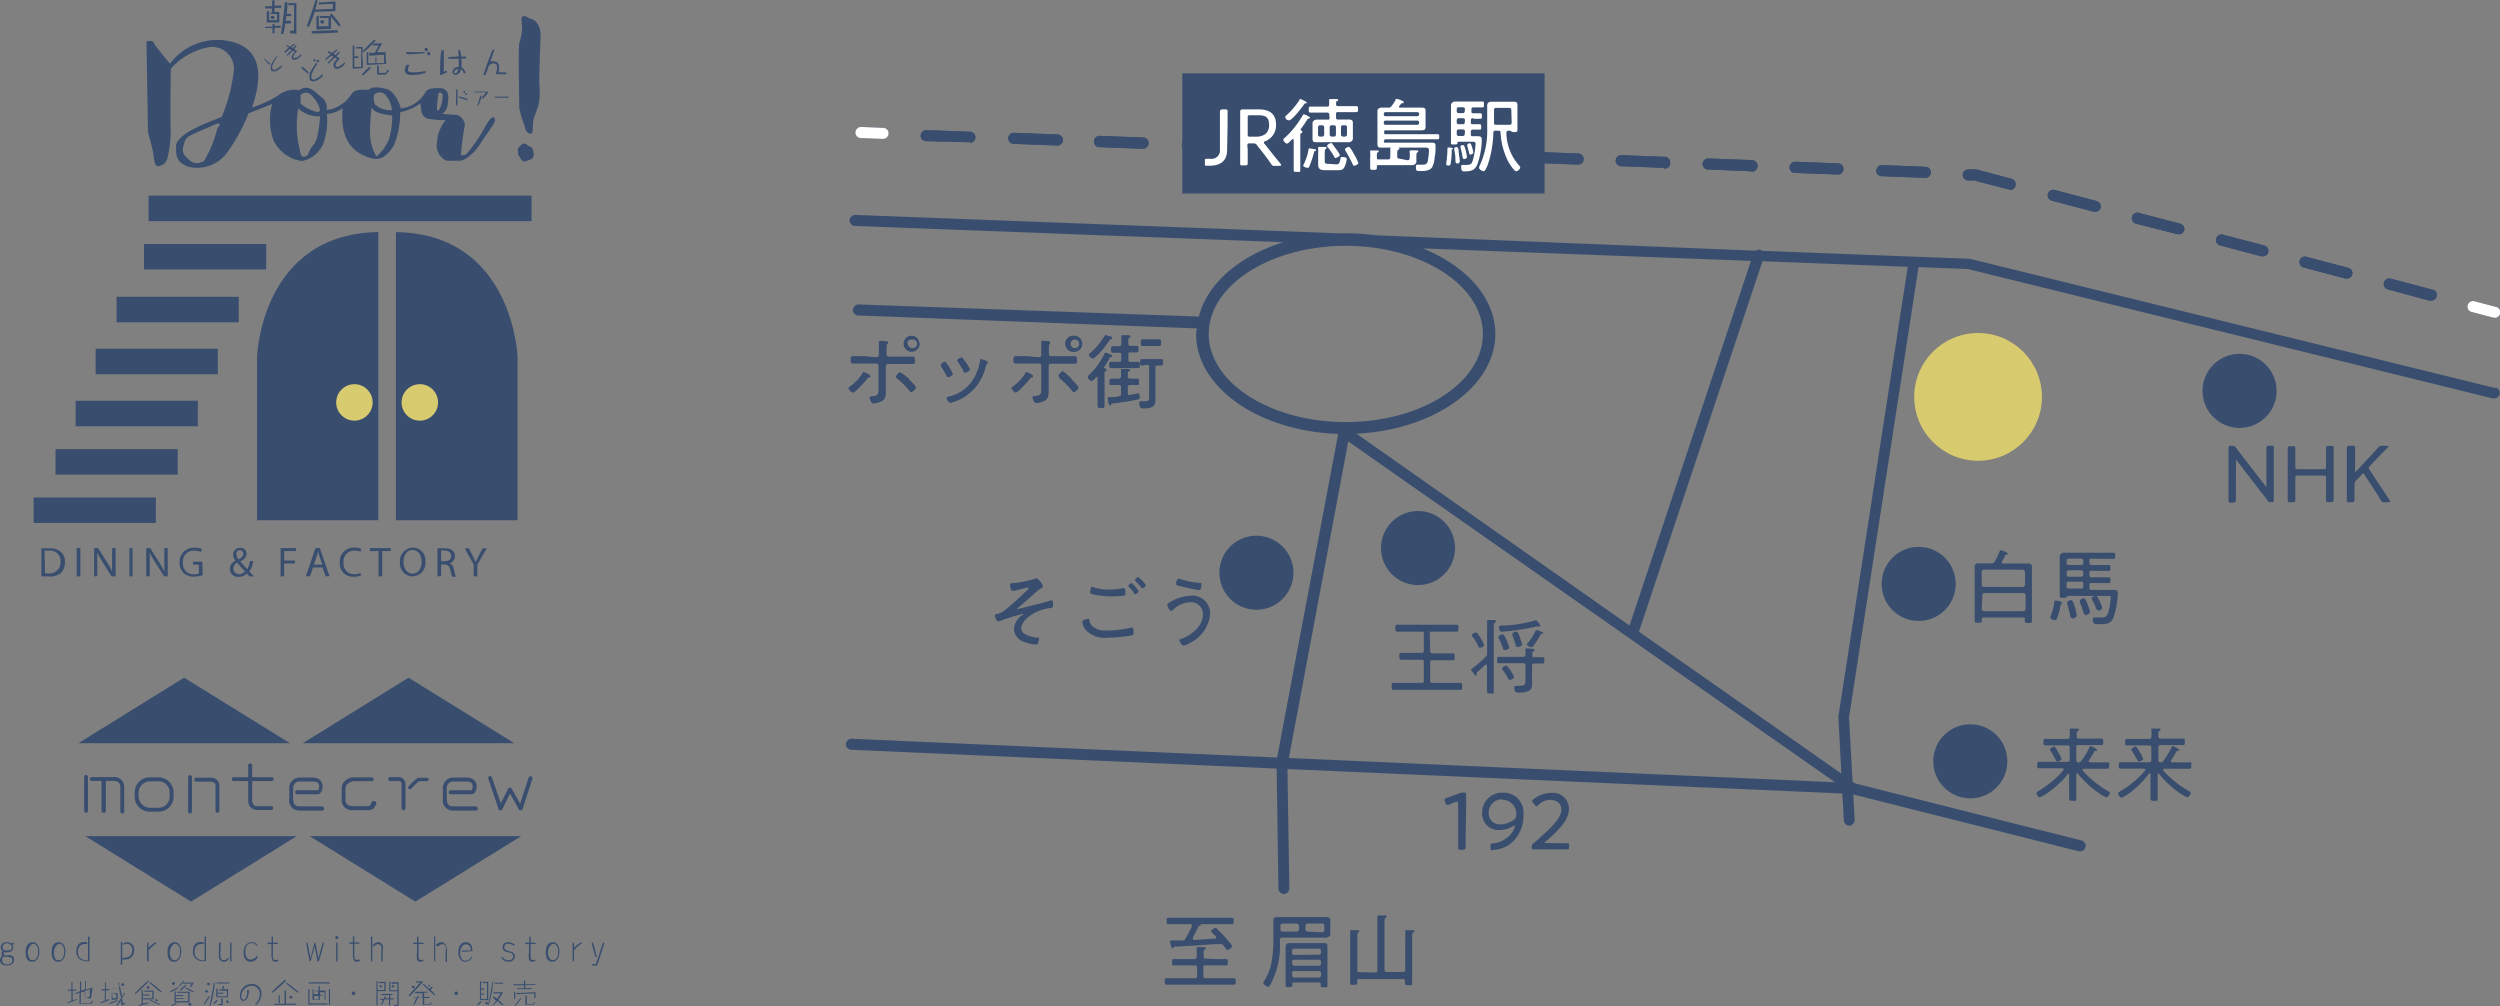 <?xml version="1.0" encoding="UTF-8"?> <svg xmlns="http://www.w3.org/2000/svg" viewBox="0 0 212.53 85.54"><rect x="0" y="0" width="212.53" height="85.54" fill="#808080" stroke="none"/><defs><style>.cls-1{fill:#394e6f;}.cls-2{fill:#fff;}.cls-3{fill:#d8ca6e;}</style></defs><title>map</title><g id="レイヤー_2" data-name="レイヤー 2"><g id="レイヤー_2-2" data-name="レイヤー 2"><path class="cls-1" d="M212.17,33,167.46,22l-17.69-.68s-.05-.07-.1-.08a.43.43,0,0,0-.39.07L116.91,20a18.52,18.52,0,0,0-2.5-.17c-.24,0-.46,0-.7,0l-41-1.56a.51.51,0,0,0-.49.45.48.48,0,0,0,.46.49l36.41,1.38c-3.73,1.17-6.47,3.51-7.17,6.32L73,25.88a.49.49,0,0,0-.49.45.47.47,0,0,0,.45.49l28.79,1.1a3.81,3.81,0,0,0-.07.47c0,4.57,5.37,8.27,12.08,8.5L108.57,64.4,72.41,62.8a.49.49,0,0,0-.5.45.47.47,0,0,0,.45.49l36.17,1.6.15,10.19a.47.47,0,0,0,.47.47h0a.48.48,0,0,0,.46-.48l-.16-10.14,47.17,2.08.13,2.28a.47.47,0,0,0,.47.45h0a.49.49,0,0,0,.45-.5l-.12-2.15,19.17,4.83h.12a.46.46,0,0,0,.45-.35.47.47,0,0,0-.34-.57l-19.22-4.84-.24-.17-.3-5.46,5.91-38.27,4.19.16,44.62,11h.12a.47.47,0,0,0,.11-.93ZM148.85,22.18l-10.32,31L115.32,36.87c6.57-.32,11.8-4,11.8-8.48,0-3.09-2.48-5.77-6.15-7.27Zm-46.09,6.21c0-4.13,5.23-7.49,11.65-7.49s11.65,3.36,11.65,7.49-5.22,7.49-11.65,7.49S102.76,32.52,102.76,28.39Zm11.86,9.14L156,66.5l-46.43-2.06Zm41.66,23.41.26,4.83L139.33,53.7l10.5-31.49,12.35.47Z"></path><path class="cls-1" d="M74,32s0,.06-.09.07a.29.29,0,0,0-.22.15c-.14.2-1,1.14-1.16,1.14s-.38-.25-.38-.36.1-.13.15-.16a4.18,4.18,0,0,0,1-1.05c0-.07.07-.14.13-.14S74,31.85,74,32Zm.52-1.62a.2.2,0,0,0,.2-.22V30c0-.29,0-.57,0-.85v-.08c0-.07,0-.09.11-.09a3.19,3.19,0,0,1,.42.05c.12,0,.24,0,.24.1s0,.06-.05.08-.09.11-.09.4v.5a.2.2,0,0,0,.18.22h1.19l.86,0c.18,0,.18.08.18.32s0,.28-.18.28l-.86,0H75.48a.2.2,0,0,0-.19.2v2.12c0,.37,0,.67-.37.86a1.91,1.91,0,0,1-.66.18c-.2,0-.32-.42-.32-.49s.15-.1.24-.11c.54,0,.52-.3.52-.82V31.09a.2.2,0,0,0-.2-.2H73.35l-.86,0c-.16,0-.16-.11-.16-.29s0-.31.16-.31l.86,0Zm2.73,1.85c.11.12.6.59.6.72s-.29.37-.38.37-.13-.09-.18-.14a6.69,6.69,0,0,0-1-1s-.12-.09-.12-.16.22-.35.34-.35S77.1,32.07,77.23,32.18Zm.92-3a.67.67,0,1,1-.67-.68A.68.68,0,0,1,78.15,29.19Zm-1,0a.37.37,0,0,0,.37.37.38.38,0,1,0,0-.75A.37.37,0,0,0,77.11,29.19Z"></path><path class="cls-1" d="M80.42,30.84a3.23,3.23,0,0,1,.29.43,2.26,2.26,0,0,1,.28.53c0,.13-.3.25-.38.25s-.1,0-.13-.11a7.83,7.83,0,0,0-.47-.79A.21.21,0,0,1,80,31c0-.11.27-.24.35-.24A.14.14,0,0,1,80.42,30.84Zm3.44-.14s.1.05.1.11a.11.11,0,0,1-.08.1s0,.06-.07.14A4.12,4.12,0,0,1,81.49,34a3.87,3.87,0,0,1-.7.24c-.11,0-.31-.29-.31-.39s.09-.1.18-.13A3.28,3.28,0,0,0,83,31.77a4.3,4.3,0,0,0,.33-1.11c0-.05,0-.12.09-.12a2.41,2.41,0,0,1,.37.13Zm-1.71.18a3.12,3.12,0,0,1,.29.53c0,.12-.31.26-.39.26s-.11-.07-.14-.14a8.69,8.69,0,0,0-.46-.77.2.2,0,0,1-.06-.12c0-.11.28-.24.36-.24S82,30.7,82.15,30.88Z"></path><path class="cls-1" d="M87.82,32s0,.06-.08.07-.13,0-.22.15-1,1.14-1.16,1.14S86,33.06,86,33s.1-.13.15-.16a4.18,4.18,0,0,0,1-1.05c0-.07.08-.14.13-.14S87.82,31.85,87.82,32Zm.53-1.62a.2.2,0,0,0,.19-.22V30c0-.29,0-.57,0-.85,0,0,0,0,0-.08s0-.09.12-.09A3.05,3.05,0,0,1,89,29c.12,0,.25,0,.25.1s0,.06,0,.08-.1.11-.1.4v.5a.2.2,0,0,0,.19.22H90.5l.87,0c.17,0,.17.08.17.32s0,.28-.17.28l-.87,0H89.32a.2.2,0,0,0-.19.2v2.12c0,.37,0,.67-.37.86a1.85,1.85,0,0,1-.66.18c-.2,0-.32-.42-.32-.49s.16-.1.25-.11c.54,0,.51-.3.51-.82V31.09a.2.2,0,0,0-.2-.2H87.19l-.85,0c-.17,0-.17-.11-.17-.29s0-.31.17-.31l.85,0Zm2.72,1.85c.11.12.6.59.6.72s-.28.37-.38.37-.13-.09-.17-.14a6.33,6.33,0,0,0-1-1S90,32,90,31.93s.23-.35.34-.35S90.94,32.07,91.07,32.18Zm.93-3a.68.68,0,0,1-.67.67.68.68,0,1,1,0-1.35A.69.69,0,0,1,92,29.19Zm-1,0a.38.38,0,1,0,.38-.38A.38.38,0,0,0,91,29.19Z"></path><path class="cls-1" d="M94.07,31.44s0,.07-.11.11-.08.19-.08.63v1.41c0,.28,0,.56,0,.84s-.06.24-.28.24-.28,0-.28-.25,0-.55,0-.83V32.12a.07.07,0,0,0-.07-.08.09.09,0,0,0-.06,0c-.07.08-.3.34-.41.34s-.29-.22-.29-.33.08-.14.15-.21a6,6,0,0,0,1.24-1.71c0-.07.07-.14.13-.14a1.12,1.12,0,0,1,.33.14c.12,0,.21.09.21.15s-.06.06-.1.07-.1,0-.16.13-.29.5-.45.75a0,0,0,0,0,0,0s0,.05,0,.06S94.07,31.37,94.07,31.44Zm.37-2.6c-.09,0-.09,0-.16.12a8,8,0,0,1-1.19,1.41c-.06,0-.12.1-.19.1s-.32-.18-.32-.29.07-.12.15-.18a6.13,6.13,0,0,0,1.15-1.39s.06-.12.11-.12a1.45,1.45,0,0,1,.29.11.25.25,0,0,1,.09,0c.1,0,.17.07.17.13S94.49,28.83,94.44,28.84ZM95.86,32c0,.14.06.2.2.2h.07l.55,0c.13,0,.14.08.14.27s0,.26-.14.26h-.62c-.14,0-.2.05-.2.18v.5c0,.09,0,.17.14.17h0c.19,0,.7-.13.76-.13s.12.18.12.29,0,.19-.2.22c-.66.14-1.34.23-2,.32-.2,0-.19,0-.24.12s0,.06-.07.06-.09-.09-.12-.2a3.14,3.14,0,0,1-.08-.4c0-.09.1-.07.23-.08s.48,0,.72-.08.17-.08.18-.21v-.58c0-.13-.06-.18-.19-.18h-.65c-.14,0-.13-.1-.13-.26s0-.27.14-.27l.55,0h.09c.13,0,.19-.06.19-.2a1.89,1.89,0,0,0,0-.47v-.07c0-.07,0-.08.11-.08l.5,0s.14,0,.14.08,0,.07-.1.1-.09.11-.09.33Zm-.52-1.85c0-.13-.06-.18-.19-.18s-.41,0-.55,0-.13-.08-.13-.26,0-.27.13-.27l.55,0c.13,0,.19-.06.19-.2a2.84,2.84,0,0,0,0-.58.13.13,0,0,1,0-.06c0-.07,0-.09.11-.09s.25,0,.37,0,.27,0,.27.09,0,.07-.1.11-.08.12-.08.31v.19c0,.14.05.2.19.2l.54,0c.13,0,.13.08.13.27s0,.26-.13.26-.35,0-.54,0-.19.05-.19.18v.47c0,.13.05.18.19.18h.63c.14,0,.15.08.15.26s0,.26-.15.26H94.44c-.13,0-.13-.09-.13-.26s0-.26.13-.26h.71c.13,0,.19-.05.19-.18Zm1.75.91c-.17,0-.16-.09-.16-.26s0-.26.16-.26H98.7c.16,0,.16.09.16.26s0,.26-.19.26h-.28c-.14,0-.18.06-.18.19v2.36c0,.15,0,.31,0,.47,0,.59-.58.63-1,.63-.15,0-.34,0-.34-.43,0-.08,0-.15.13-.15l.32,0c.41,0,.39-.13.39-.51V31.2c0-.12,0-.19-.18-.19Zm.52-1.65-.47,0c-.16,0-.15-.11-.15-.28s0-.27.15-.27h1.41c.15,0,.15.1.15.27s0,.28-.15.28l-.48,0Z"></path><path class="cls-1" d="M74,32s0,.06-.09.07a.29.29,0,0,0-.22.15c-.14.2-1,1.14-1.16,1.14s-.38-.25-.38-.36.1-.13.15-.16a4.18,4.18,0,0,0,1-1.05c0-.07.07-.14.13-.14S74,31.85,74,32Zm.52-1.62a.2.2,0,0,0,.2-.22V30c0-.29,0-.57,0-.85v-.08c0-.07,0-.09.11-.09a3.19,3.19,0,0,1,.42.05c.12,0,.24,0,.24.1s0,.06-.05.08-.09.11-.09.4v.5a.2.2,0,0,0,.18.22h1.19l.86,0c.18,0,.18.08.18.32s0,.28-.18.28l-.86,0H75.48a.2.2,0,0,0-.19.2v2.12c0,.37,0,.67-.37.86a1.91,1.91,0,0,1-.66.18c-.2,0-.32-.42-.32-.49s.15-.1.24-.11c.54,0,.52-.3.52-.82V31.09a.2.2,0,0,0-.2-.2H73.35l-.86,0c-.16,0-.16-.11-.16-.29s0-.31.16-.31l.86,0Zm2.73,1.85c.11.12.6.59.6.72s-.29.37-.38.37-.13-.09-.18-.14a6.69,6.69,0,0,0-1-1s-.12-.09-.12-.16.22-.35.34-.35S77.1,32.07,77.23,32.18Zm.92-3a.67.67,0,1,1-.67-.68A.68.68,0,0,1,78.15,29.19Zm-1,0a.37.37,0,0,0,.37.37.38.38,0,1,0,0-.75A.37.37,0,0,0,77.11,29.19Z"></path><path class="cls-1" d="M80.42,30.84a3.23,3.23,0,0,1,.29.43,2.26,2.26,0,0,1,.28.53c0,.13-.3.25-.38.25s-.1,0-.13-.11a7.83,7.83,0,0,0-.47-.79A.21.21,0,0,1,80,31c0-.11.27-.24.35-.24A.14.14,0,0,1,80.42,30.84Zm3.44-.14s.1.05.1.11a.11.11,0,0,1-.08.1s0,.06-.07.14A4.12,4.12,0,0,1,81.49,34a3.87,3.87,0,0,1-.7.24c-.11,0-.31-.29-.31-.39s.09-.1.18-.13A3.28,3.28,0,0,0,83,31.77a4.3,4.3,0,0,0,.33-1.11c0-.05,0-.12.09-.12a2.41,2.41,0,0,1,.37.13Zm-1.71.18a3.12,3.12,0,0,1,.29.53c0,.12-.31.26-.39.26s-.11-.07-.14-.14a8.69,8.69,0,0,0-.46-.77.2.2,0,0,1-.06-.12c0-.11.28-.24.36-.24S82,30.7,82.15,30.88Z"></path><path class="cls-1" d="M87.82,32s0,.06-.08.07-.13,0-.22.15-1,1.14-1.16,1.14S86,33.06,86,33s.1-.13.15-.16a4.18,4.18,0,0,0,1-1.05c0-.07.08-.14.13-.14S87.82,31.85,87.82,32Zm.53-1.62a.2.2,0,0,0,.19-.22V30c0-.29,0-.57,0-.85,0,0,0,0,0-.08s0-.09.12-.09A3.05,3.05,0,0,1,89,29c.12,0,.25,0,.25.1s0,.06,0,.08-.1.11-.1.4v.5a.2.2,0,0,0,.19.22H90.5l.87,0c.17,0,.17.08.17.32s0,.28-.17.28l-.87,0H89.32a.2.2,0,0,0-.19.2v2.12c0,.37,0,.67-.37.86a1.85,1.85,0,0,1-.66.18c-.2,0-.32-.42-.32-.49s.16-.1.25-.11c.54,0,.51-.3.51-.82V31.09a.2.2,0,0,0-.2-.2H87.19l-.85,0c-.17,0-.17-.11-.17-.29s0-.31.17-.31l.85,0Zm2.72,1.85c.11.12.6.59.6.72s-.28.37-.38.37-.13-.09-.17-.14a6.33,6.33,0,0,0-1-1S90,32,90,31.93s.23-.35.34-.35S90.94,32.07,91.07,32.18Zm.93-3a.68.68,0,0,1-.67.67.68.68,0,1,1,0-1.35A.69.69,0,0,1,92,29.19Zm-1,0a.38.38,0,1,0,.38-.38A.38.38,0,0,0,91,29.19Z"></path><path class="cls-1" d="M94.07,31.44s0,.07-.11.11-.08.19-.08.63v1.41c0,.28,0,.56,0,.84s-.06.24-.28.24-.28,0-.28-.25,0-.55,0-.83V32.12a.07.07,0,0,0-.07-.08.09.09,0,0,0-.06,0c-.07.08-.3.34-.41.34s-.29-.22-.29-.33.08-.14.15-.21a6,6,0,0,0,1.24-1.71c0-.07.07-.14.13-.14a1.12,1.12,0,0,1,.33.14c.12,0,.21.09.21.15s-.06.06-.1.07-.1,0-.16.13-.29.5-.45.75a0,0,0,0,0,0,0s0,.05,0,.06S94.07,31.37,94.07,31.44Zm.37-2.6c-.09,0-.09,0-.16.12a8,8,0,0,1-1.19,1.41c-.06,0-.12.1-.19.1s-.32-.18-.32-.29.07-.12.15-.18a6.13,6.13,0,0,0,1.15-1.39s.06-.12.11-.12a1.45,1.45,0,0,1,.29.11.25.25,0,0,1,.09,0c.1,0,.17.07.17.13S94.49,28.83,94.44,28.84ZM95.86,32c0,.14.06.2.2.2h.07l.55,0c.13,0,.14.08.14.27s0,.26-.14.26h-.62c-.14,0-.2.05-.2.18v.5c0,.09,0,.17.14.17h0c.19,0,.7-.13.76-.13s.12.18.12.29,0,.19-.2.22c-.66.14-1.34.23-2,.32-.2,0-.19,0-.24.12s0,.06-.07.06-.09-.09-.12-.2a3.14,3.14,0,0,1-.08-.4c0-.09.1-.07.23-.08s.48,0,.72-.08.17-.08.18-.21v-.58c0-.13-.06-.18-.19-.18h-.65c-.14,0-.13-.1-.13-.26s0-.27.14-.27l.55,0h.09c.13,0,.19-.06.19-.2a1.89,1.89,0,0,0,0-.47v-.07c0-.07,0-.08.11-.08l.5,0s.14,0,.14.08,0,.07-.1.1-.09.11-.09.33Zm-.52-1.85c0-.13-.06-.18-.19-.18s-.41,0-.55,0-.13-.08-.13-.26,0-.27.13-.27l.55,0c.13,0,.19-.06.19-.2a2.84,2.84,0,0,0,0-.58.13.13,0,0,1,0-.06c0-.07,0-.09.11-.09s.25,0,.37,0,.27,0,.27.09,0,.07-.1.11-.08.12-.08.31v.19c0,.14.05.2.19.2l.54,0c.13,0,.13.08.13.27s0,.26-.13.26-.35,0-.54,0-.19.05-.19.18v.47c0,.13.05.18.19.18h.63c.14,0,.15.08.15.26s0,.26-.15.26H94.44c-.13,0-.13-.09-.13-.26s0-.26.13-.26h.71c.13,0,.19-.05.19-.18Zm1.75.91c-.17,0-.16-.09-.16-.26s0-.26.16-.26H98.7c.16,0,.16.09.16.26s0,.26-.19.26h-.28c-.14,0-.18.06-.18.19v2.36c0,.15,0,.31,0,.47,0,.59-.58.63-1,.63-.15,0-.34,0-.34-.43,0-.08,0-.15.13-.15l.32,0c.41,0,.39-.13.39-.51V31.2c0-.12,0-.19-.18-.19Zm.52-1.65-.47,0c-.16,0-.15-.11-.15-.28s0-.27.15-.27h1.41c.15,0,.15.1.15.27s0,.28-.15.28l-.48,0Z"></path><path class="cls-1" d="M121.58,55.35a.17.17,0,0,0,.19.19h.94l.79,0c.16,0,.16.08.16.29s0,.3-.16.3l-.79,0h-.94c-.13,0-.19,0-.19.19v1.54c0,.14.06.19.19.19h1.53l.84,0c.16,0,.16.09.16.3s0,.3-.16.3l-.84,0h-4l-.84,0c-.15,0-.15-.08-.15-.3s0-.3.15-.3l.84,0h1.55c.14,0,.19,0,.19-.19V56.28c0-.14,0-.19-.19-.19h-.94l-.77,0c-.18,0-.18-.09-.18-.3s0-.29.18-.29l.77,0h.94c.14,0,.19-.06.19-.19V53.89c0-.14,0-.19-.19-.19h-2.06c-.17,0-.17-.09-.17-.29s0-.3.17-.3l.81,0H123l.81,0c.16,0,.17.08.17.3s0,.29-.17.29h-2.07c-.13,0-.19,0-.19.19Z"></path><path class="cls-1" d="M125.55,57.31s0,.13-.07.13-.09,0-.19-.18l-.17-.2a.34.34,0,0,1-.06-.12c0-.08.18-.17.24-.22.23-.18.79-.66,1-.88a.33.33,0,0,0,.12-.29V53.4a4.35,4.35,0,0,0,0-.51.22.22,0,0,1,0-.08c0-.1.07-.1.15-.1l.45,0s.16,0,.16.1-.06.07-.1.11-.09.18-.09.46v4.34c0,.32,0,.63,0,1s-.07.23-.29.23-.29,0-.29-.23,0-.63,0-1V56.6s0-.09-.08-.09l-.06,0c-.22.2-.48.46-.71.65A.14.14,0,0,0,125.55,57.31Zm.07-3.44a3.84,3.84,0,0,1,.32.5,1.9,1.9,0,0,1,.23.48c0,.14-.31.22-.36.22s-.12-.07-.15-.15a4,4,0,0,0-.48-.8.25.25,0,0,1-.06-.13c0-.11.27-.22.35-.22S125.58,53.81,125.62,53.87Zm4.8,2c.23,0,.47,0,.7,0s.16.09.16.27,0,.27-.16.27l-.69,0c-.14,0-.19.07-.19.2V57.8c0,.61.14,1.08-1.13,1.08-.09,0-.24,0-.29-.08a.73.73,0,0,1-.09-.32c0-.09,0-.18.14-.18h.33c.48,0,.48-.14.48-.56V56.58c0-.13-.06-.2-.19-.2h-1.26l-.81,0c-.15,0-.15-.06-.15-.27s0-.27.15-.27l.81,0h1.26c.13,0,.18-.05.19-.18a2.36,2.36,0,0,0,0-.38.15.15,0,0,1,0-.07c0-.07,0-.09.12-.09a3.15,3.15,0,0,1,.52.05c.06,0,.14,0,.14.09s0,.07-.1.1-.09.11-.09.3S130.3,55.88,130.42,55.88Zm-2.51-.61c-.1,0-.13-.07-.15-.15a6,6,0,0,0-.36-.86.33.33,0,0,1,0-.13c0-.09.26-.19.35-.19s.19.18.34.51a3.07,3.07,0,0,1,.22.62C128.27,55.21,128,55.27,127.91,55.27Zm3-2-.08,0a.23.23,0,0,0-.11,0l-.12,0a17.4,17.4,0,0,1-2.94.44c-.09,0-.12,0-.16-.11a.63.63,0,0,1-.07-.26c0-.16.12-.14.28-.15a10.84,10.84,0,0,0,2.79-.44l.09,0c.08,0,.14.14.2.2a.85.85,0,0,1,.18.31A.07.07,0,0,1,130.92,53.26Zm-2.57,4.54c-.07,0-.11-.07-.14-.13a5.13,5.13,0,0,0-.44-.7.25.25,0,0,1-.06-.14c0-.11.28-.25.35-.25s.31.34.38.44a3,3,0,0,1,.28.53C128.72,57.68,128.46,57.8,128.35,57.8ZM129,55c-.09,0-.13-.07-.15-.14a7.86,7.86,0,0,0-.28-.86.28.28,0,0,1,0-.12c0-.13.31-.19.36-.19s.16.09.29.52a3.63,3.63,0,0,1,.17.6C129.33,55,129,55,129,55Zm2.07-1.13c-.06,0-.07,0-.1.09-.17.29-.39.65-.59.93-.05.06-.09.13-.19.13s-.38-.13-.38-.23.06-.11.09-.14a5.68,5.68,0,0,0,.63-1s.05-.09.11-.09a1.3,1.3,0,0,1,.31.11c.15.05.25.08.25.15S131.1,53.87,131.05,53.88Z"></path><path class="cls-1" d="M169.26,47.9a.28.28,0,0,0,.29-.14,5.82,5.82,0,0,0,.45-.9s0-.08.09-.08.6.19.6.29-.06.08-.1.08a.14.14,0,0,0-.12.07c-.12.22-.06.15-.28.52a.17.17,0,0,0,0,.07c0,.07,0,.09.11.09h2.1c.25,0,.34.09.34.34v3.84c0,.22,0,.45,0,.68s-.08.2-.3.2-.31,0-.31-.2v-.11c0-.11,0-.15-.17-.15h-3.32c-.11,0-.16,0-.16.15v.1c0,.18-.08.19-.3.19s-.31,0-.31-.19,0-.46,0-.69V48.23c0-.24.08-.34.33-.34h1Zm2.69,2a.21.21,0,0,0,.2-.19V48.62a.21.21,0,0,0-.2-.19h-3.3a.18.18,0,0,0-.18.19V49.7a.18.18,0,0,0,.18.19Zm-3.48,1.86a.19.19,0,0,0,.18.2H172a.22.22,0,0,0,.2-.2V50.61a.2.2,0,0,0-.2-.19h-3.3a.18.18,0,0,0-.18.19Z"></path><path class="cls-1" d="M175.24,51.32s0,0-.06.11a6,6,0,0,1-.31,1.14.2.2,0,0,1-.2.15c-.09,0-.35-.08-.35-.19a.33.33,0,0,1,0-.13,4.31,4.31,0,0,0,.32-1.22c0-.07,0-.13.11-.13s.55.08.55.19S175.28,51.31,175.24,51.32Zm2.56-3.83c-.12,0-.17,0-.17.17v.2c0,.12.05.17.17.17h.69l.79,0c.13,0,.13.07.13.25s0,.25-.13.25l-.79,0h-.69c-.12,0-.17,0-.17.17v.2c0,.12.05.18.17.18h.69l.78,0c.14,0,.14.07.14.25s0,.24-.14.24H177.8c-.12,0-.17,0-.17.16v.25c0,.12.05.17.17.17h1.36l.57,0c.23,0,.31.11.31.33a7.06,7.06,0,0,1-.36,2c-.24.59-.66.58-1.22.58-.39,0-.55,0-.55-.41,0-.11,0-.16.15-.16l.49,0c.32,0,.52,0,.64-.32a5.63,5.63,0,0,0,.25-1.36c0-.14-.05-.15-.25-.15h-3.37c-.06,0-.1.06-.14.11s-.13.06-.28.06-.3,0-.3-.16,0-.4,0-.59V47.75c0-.16,0-.31,0-.44s.11-.32.35-.32h4.21c.15,0,.15,0,.15.25s0,.27-.15.27l-.53,0Zm-.87.54a.16.16,0,0,0,.17-.17v-.2a.16.16,0,0,0-.17-.17h-1.07a.16.16,0,0,0-.17.17v.2a.16.16,0,0,0,.17.17Zm0,1a.17.17,0,0,0,.17-.18v-.2a.16.16,0,0,0-.17-.17h-1.07a.16.16,0,0,0-.17.17v.2a.17.17,0,0,0,.17.18Zm0,1c.12,0,.17,0,.17-.17v-.25c0-.12,0-.16-.17-.16h-1.07c-.12,0-.17,0-.17.16v.25c0,.12.05.17.17.17Zm-.77,2.51c-.11,0-.15-.09-.17-.19-.05-.29-.17-.72-.25-1a.33.33,0,0,1,0-.13c0-.13.24-.2.34-.2s.19.19.28.51a5,5,0,0,1,.19.79C176.51,52.52,176.27,52.59,176.16,52.59Zm1.12-.29c-.1,0-.13-.09-.16-.18a8.75,8.75,0,0,0-.3-.86.27.27,0,0,1,0-.14c0-.12.25-.21.34-.21s.21.23.34.58a3.49,3.49,0,0,1,.18.58C177.63,52.22,177.35,52.3,177.28,52.3Zm1.07-.38c-.09,0-.12-.08-.15-.15a5.93,5.93,0,0,0-.34-.72.27.27,0,0,1-.05-.14c0-.12.26-.2.36-.2s.14.07.32.43a2.82,2.82,0,0,1,.22.56C178.71,51.84,178.44,51.92,178.35,51.92Z"></path><path class="cls-1" d="M88.66,49.85c0,.08-.09.13-.22.2a5.58,5.58,0,0,0-.58.48c-.17.15-1,.9-1.33,1.15,0,0-.08.07-.08.11s0,0,0,0,.5-.12.59-.14c.77-.2,1.54-.36,2.3-.61h.07c.07,0,.1.08.11.14s0,.3,0,.37-.08.12-.28.15a3.74,3.74,0,0,0-1.42.48c-.42.25-1,.72-1,1.25s.91.75,1.38.78c.06,0,.14,0,.14.09a2.66,2.66,0,0,1-.1.38.17.17,0,0,1-.18.12,3.31,3.31,0,0,1-.87-.19,1.27,1.27,0,0,1-1-1.12,1.6,1.6,0,0,1,.73-1.21s.07,0,.07-.09,0,0,0,0a3.24,3.24,0,0,0-.4.09,15.52,15.52,0,0,0-1.59.52.48.48,0,0,1-.17,0c-.13,0-.25-.36-.25-.48s.06-.09.29-.15.43-.18.88-.56,1.12-1,1.67-1.53a.12.12,0,0,0,0-.08s0-.05-.06-.05-1,.24-1.11.28l-.17,0c-.15,0-.22-.4-.22-.52s.08-.13.2-.13a9,9,0,0,0,1.86-.36.47.47,0,0,1,.15-.06C88.38,49.23,88.66,49.72,88.66,49.85Z"></path><path class="cls-1" d="M92.48,52.6c.09,0,.11,0,.13.12a1.06,1.06,0,0,0,.24.5,1.62,1.62,0,0,0,1.21.38,8.8,8.8,0,0,0,2.1-.25h.08c.12,0,.13.22.13.4s0,.22-.14.26a12.42,12.42,0,0,1-2.07.2,2.17,2.17,0,0,1-1.91-.72,1.45,1.45,0,0,1-.25-.62C92,52.7,92.48,52.6,92.48,52.6ZM93,49.94a4.34,4.34,0,0,0,1.34.18A6,6,0,0,0,95.45,50h.08c.15,0,.15.27.15.4s0,.22-.15.24a8.94,8.94,0,0,1-1,.06,6.38,6.38,0,0,1-1.76-.21.14.14,0,0,1-.1-.14,1.91,1.91,0,0,1,.06-.33c0-.07,0-.13.13-.13Zm3.8.3a.45.45,0,0,1-.29.28s-.08-.06-.15-.14l0-.06c-.12-.14-.25-.27-.38-.4a.18.18,0,0,1-.06-.1c0-.08.21-.26.28-.26A2.8,2.8,0,0,1,96.79,50.24Zm.62-.5c0,.09-.21.27-.3.27s-.07,0-.1-.07-.31-.36-.48-.53a.15.15,0,0,1-.06-.1c0-.07.21-.25.28-.25A2.67,2.67,0,0,1,97.41,49.74Z"></path><path class="cls-1" d="M102.87,52.21a3,3,0,0,1-1.68,2.43,1.8,1.8,0,0,1-.55.25c-.16,0-.38-.35-.38-.46s.09-.09.14-.11c.85-.28,1.86-1.09,1.86-2.06a1,1,0,0,0-1.05-1.06,2.28,2.28,0,0,0-1.51.66.22.22,0,0,1-.15.08c-.13,0-.31-.4-.31-.53s.13-.16.21-.21a3.66,3.66,0,0,1,1.78-.56A1.5,1.5,0,0,1,102.87,52.21Zm-2.56-3a6.34,6.34,0,0,0,1.69.34c.09,0,.14,0,.14.11s0,.5-.21.5-1.34-.26-1.57-.32-.39-.09-.39-.2.09-.45.23-.45Z"></path><path class="cls-1" d="M176.57,65.75s-.06,0-.06.08v1c0,.34,0,.69,0,1s-.06.25-.31.25-.3,0-.3-.26,0-.69,0-1v-1s0-.07-.06-.07l0,0a8.29,8.29,0,0,1-1.78,1.67,3.34,3.34,0,0,1-.65.37c-.11,0-.29-.26-.29-.36s.18-.19.25-.23a8.39,8.39,0,0,0,2.06-1.74.14.14,0,0,0,0-.07c0-.06-.05-.07-.1-.08h-2c-.14,0-.14-.07-.14-.26s0-.28.14-.28c.29,0,.56,0,.84,0h1.59c.13,0,.19-.06.19-.2V63.56c0-.14-.06-.19-.19-.19h-1.89c-.15,0-.15-.08-.15-.27s0-.28.15-.28l.78,0h1.11a.17.17,0,0,0,.19-.19,2.36,2.36,0,0,0,0-.53v-.07c0-.08.05-.09.11-.09l.52,0c.06,0,.15,0,.15.09s0,.06-.09.1-.1.16-.09.47c0,.13.05.19.19.19h1.12l.79,0c.15,0,.15.09.15.28s0,.27-.15.27H176.7c-.14,0-.19.05-.19.19v1.08c0,.14.05.2.19.2a.22.22,0,0,0,.22-.11,6.85,6.85,0,0,0,.72-1.19c0-.06,0-.09.08-.09a1,1,0,0,1,.19.08c.11.06.37.17.37.26s-.07.06-.1.07-.1,0-.14.06a6.74,6.74,0,0,1-.47.76s0,0,0,.07.06.08.11.09h.63c.28,0,.56,0,.84,0s.15.08.15.28,0,.26-.15.26h-2c-.05,0-.1,0-.1.08a.11.11,0,0,0,0,.07,8.41,8.41,0,0,0,2.08,1.71c.14.08.24.14.24.21s-.18.37-.29.37a3.13,3.13,0,0,1-.66-.37,8.53,8.53,0,0,1-1.76-1.63S176.59,65.75,176.57,65.75Zm-1.65-1c-.08,0-.12-.07-.24-.3s-.19-.34-.36-.63c0,0-.06-.08-.06-.12s.28-.24.36-.24a.13.13,0,0,1,.11.08A4.08,4.08,0,0,1,175,64a2.53,2.53,0,0,1,.27.55C175.28,64.63,175,64.73,174.92,64.73Z"></path><path class="cls-1" d="M183.49,65.75s-.05,0-.06.08v1c0,.34,0,.69,0,1s-.06.25-.3.25-.31,0-.31-.26,0-.69,0-1v-1s0-.07-.06-.07l-.05,0A8.29,8.29,0,0,1,181,67.45a3.28,3.28,0,0,1-.64.37c-.12,0-.3-.26-.3-.36s.18-.19.25-.23a8.21,8.21,0,0,0,2.06-1.74.08.08,0,0,0,0-.07c0-.06-.05-.07-.1-.08h-2c-.14,0-.14-.07-.14-.26s0-.28.14-.28.56,0,.84,0h1.59c.14,0,.19-.06.19-.2V63.56c0-.14-.05-.19-.19-.19h-1.89c-.15,0-.15-.08-.15-.27s0-.28.15-.28l.79,0h1.1c.14,0,.19-.06.19-.19a2.36,2.36,0,0,0,0-.53v-.07c0-.08,0-.09.11-.09l.52,0c.06,0,.15,0,.15.09s0,.06-.09.1-.1.16-.09.47a.17.17,0,0,0,.19.19h1.13l.78,0c.15,0,.15.09.15.28s0,.27-.15.27h-1.91c-.13,0-.19.05-.19.19v1.08c0,.14.06.2.19.2a.22.22,0,0,0,.22-.11,6.85,6.85,0,0,0,.72-1.19c0-.06,0-.09.08-.09a.77.77,0,0,1,.19.08c.11.06.37.17.37.26s-.07.06-.1.07-.1,0-.14.06a8,8,0,0,1-.46.76.14.14,0,0,0,0,.07c0,.06.05.08.11.09h.62c.28,0,.56,0,.84,0s.15.08.15.28,0,.26-.15.26H184c-.05,0-.1,0-.1.08a.11.11,0,0,0,0,.07A8.6,8.6,0,0,0,186,67.2c.14.08.25.14.25.21s-.18.37-.3.37a3.13,3.13,0,0,1-.66-.37,8.23,8.23,0,0,1-1.75-1.63Zm-1.65-1c-.08,0-.11-.07-.24-.3l-.36-.63s-.06-.08-.06-.12.28-.24.36-.24a.16.16,0,0,1,.12.08c.07.1.21.33.27.44a2.53,2.53,0,0,1,.27.55C182.2,64.63,181.93,64.73,181.84,64.73Z"></path><path class="cls-1" d="M190.08,41.31V42c0,.26,0,.51,0,.55s0,.18-.21.18h-.21c-.17,0-.21,0-.21-.18s0-.29,0-.54,0-.48,0-.67V39.18c0-.19,0-.42,0-.63s0-.43,0-.48,0-.17.21-.17h.09a.34.34,0,0,1,.34.17l.61.8,1.89,2.44s.06.07.08.07,0,0,0-.11v-2c0-.2,0-.47,0-.71s0-.45,0-.5,0-.17.21-.17h.21c.17,0,.21,0,.21.17s0,.26,0,.52,0,.49,0,.69v2.14c0,.19,0,.43,0,.63s0,.43,0,.47,0,.18-.18.18h-.07c-.15,0-.2,0-.31-.18s-.37-.49-.57-.74l-2-2.59s-.06-.07-.08-.07,0,0,0,.11Z"></path><path class="cls-1" d="M195.13,41.31c0,.18,0,.4,0,.61s0,.55,0,.6,0,.18-.21.18h-.23c-.17,0-.21,0-.21-.18s0-.32,0-.6,0-.43,0-.61v-2c0-.18,0-.43,0-.66s0-.5,0-.55,0-.17.21-.17h.23c.17,0,.21,0,.21.17s0,.3,0,.55,0,.48,0,.66v.38c0,.17,0,.2.21.2h2.19c.18,0,.21,0,.21-.2v-1c0-.28,0-.55,0-.61s0-.17.21-.17h.23c.17,0,.21,0,.21.17s0,.32,0,.6,0,.43,0,.61v2c0,.18,0,.41,0,.63s0,.54,0,.58,0,.18-.21.18h-.23c-.17,0-.21,0-.21-.18s0-.32,0-.59V40.64c0-.17,0-.21-.21-.21h-2.19c-.18,0-.21,0-.21.21Z"></path><path class="cls-1" d="M200.16,41.31V42c0,.24,0,.48,0,.52s-.05.18-.21.18h-.23c-.17,0-.21,0-.21-.18s0-.27,0-.51V38.62c0-.27,0-.5,0-.55s0-.17.21-.17H200c.16,0,.21,0,.21.17s0,.3,0,.55V40c0,.08,0,.11,0,.11a.14.14,0,0,0,.1-.05l.93-1c.3-.31.59-.62.92-1a.37.37,0,0,1,.35-.16h.4c.09,0,.14,0,.14.06s0,0-.07.1c-.46.45-.81.81-1.18,1.2l-.33.35c-.06.07-.1.12-.1.17s0,.08.07.15l.76,1.17c.29.43.58.86.94,1.42a.22.22,0,0,1,.06.12s-.05.06-.15.06h-.34a.29.29,0,0,1-.32-.19c-.27-.46-.53-.85-.79-1.25l-.58-.88c0-.08-.09-.11-.13-.11s-.07,0-.13.09l-.49.52a.38.38,0,0,0-.1.29Z"></path><path class="cls-1" d="M124.6,70.85v.71c0,.23,0,.46,0,.5s-.05.18-.21.18h-.22c-.17,0-.21,0-.21-.18s0-.25,0-.49,0-.52,0-.72V68.32c0-.11,0-.16-.08-.16a.26.26,0,0,0-.11,0l-.61.26-.14,0c-.06,0-.09,0-.13-.15l-.07-.17a.35.35,0,0,1,0-.13c0-.06,0-.1.16-.13.29-.1.68-.25,1-.37a.76.76,0,0,1,.4-.09h.05c.18,0,.21,0,.21.21s0,.87,0,1.17Z"></path><path class="cls-1" d="M127.75,67.39a1.68,1.68,0,0,1,1.76,1.85,3,3,0,0,1-1.31,2.64,3.08,3.08,0,0,1-1.35.39c-.12,0-.14,0-.14-.19v-.15c0-.18,0-.21.21-.23a2.25,2.25,0,0,0,1.55-.83,1.87,1.87,0,0,0,.33-.68s0,0,0,0l-.11,0a2.14,2.14,0,0,1-1.21.37A1.39,1.39,0,0,1,126,69.09,1.68,1.68,0,0,1,127.75,67.39Zm0,.57a1.11,1.11,0,0,0-1.19,1.12.93.93,0,0,0,1,1,2,2,0,0,0,1.15-.4.43.43,0,0,0,.18-.41A1.15,1.15,0,0,0,127.74,68Z"></path><path class="cls-1" d="M132.22,71.68h1c.14,0,.17,0,.17.21V72c0,.17,0,.21-.17.21H130.4c-.15,0-.18,0-.18-.21v0c0-.17,0-.21.17-.32l.34-.3c1.2-1.08,2-1.82,2-2.56,0-.48-.34-.82-.95-.82a1.45,1.45,0,0,0-1,.43c-.06.07-.1.1-.15.1s-.08,0-.15-.1l-.14-.16c-.06-.07-.09-.11-.09-.15s0-.09.1-.15a2.27,2.27,0,0,1,1.51-.56,1.35,1.35,0,0,1,1.52,1.32c0,1-.83,1.81-2,2.83-.05,0-.07.08-.07.1s0,0,.12,0Z"></path><path class="cls-1" d="M103.42,81.53l.8,0c.16,0,.16.07.16.27s0,.27-.16.27h-1.73c-.14,0-.19,0-.19.19v.71c0,.13,0,.19.19.19h1.58l.84,0c.14,0,.14.08.14.28s0,.27-.14.27l-.84,0H100l-.84,0c-.14,0-.14-.08-.14-.27s0-.28.14-.28l.84,0h1.57c.14,0,.2-.06.2-.19v-.71c0-.14-.06-.19-.2-.19H99.8c-.16,0-.16-.07-.16-.27s0-.27.16-.27l.81,0h.92c.14,0,.2-.06.2-.2v-.19a2.37,2.37,0,0,0,0-.46v-.07c0-.08,0-.09.11-.09s.26,0,.38,0,.28,0,.28.1,0,.06-.09.1-.09.18-.08.58c0,.14,0,.2.19.2Zm-2-1.78a.14.14,0,0,0,0,.06c0,.07,0,.09.11.1l1.78-.12s.08,0,.08-.09a.11.11,0,0,0,0-.07l-.21-.2c-.14-.14-.22-.21-.22-.26s.23-.29.35-.29a.24.24,0,0,1,.15.09,9.21,9.21,0,0,1,.75.78c.14.15.39.45.51.61a.18.18,0,0,1,0,.11c0,.11-.27.29-.36.29s-.11-.07-.24-.24l-.11-.14a.26.26,0,0,0-.24-.12l-.46,0c-1.29.1-2.16.15-3.45.22-.06,0-.07,0-.1.09a.1.1,0,0,1-.08.05c-.08,0-.1-.09-.15-.3a1.63,1.63,0,0,1-.07-.3c0-.06,0-.07.11-.07h.24c.24,0,.47,0,.7,0a.24.24,0,0,0,.26-.15,8.36,8.36,0,0,0,.56-1.07.11.11,0,0,0,0-.06c0-.1-.11-.1-.13-.1H99.34c-.15,0-.16-.07-.16-.28s0-.27.16-.27h5.38c.15,0,.16.07.16.27s0,.28-.16.28H102s0,0,0,0v0s.07,0,.07.09-.06.06-.11.06a.09.09,0,0,0-.1.06C101.79,79,101.53,79.46,101.38,79.75Z"></path><path class="cls-1" d="M108,83.7c0,.06-.11.19-.19.19s-.4-.18-.4-.3a.21.21,0,0,1,0-.1,4.78,4.78,0,0,0,.63-1.4,10.49,10.49,0,0,0,.21-2.38V78.28c0-.25.1-.32.34-.32s.38,0,.57,0h3l.52,0c.2,0,.41,0,.41.26,0,.11,0,.23,0,.34v.55c0,.11,0,.22,0,.34s-.2.26-.39.26l-.54,0h-3.17c-.13,0-.18.06-.19.19A7,7,0,0,1,108,83.7Zm2.43-5a.19.19,0,0,0-.2-.18h-1.19a.18.18,0,0,0-.19.18V79a.19.19,0,0,0,.18.2h1.2a.2.2,0,0,0,.2-.2ZM110,83.53c-.1,0-.14,0-.14.14v.09c0,.14-.06.16-.28.16s-.29,0-.29-.16,0-.36,0-.55V80.94c0-.18,0-.32,0-.42s0-.35.33-.35h2.9c.22,0,.33,0,.33.3v3.3c0,.15,0,.16-.28.16s-.29,0-.29-.16v-.1c0-.1-.05-.14-.13-.14Zm2.13-2.37a.17.17,0,0,0,.17-.18v-.16a.16.16,0,0,0-.17-.17H110a.16.16,0,0,0-.16.17V81a.16.16,0,0,0,.16.18Zm-2.27.77a.16.16,0,0,0,.16.17h2.11a.16.16,0,0,0,.17-.17v-.18a.16.16,0,0,0-.17-.16H110a.15.15,0,0,0-.16.16Zm0,1a.16.16,0,0,0,.16.17h2.11a.16.16,0,0,0,.17-.17v-.21a.16.16,0,0,0-.17-.17H110a.16.16,0,0,0-.16.17Zm2.54-3.68a.18.18,0,0,0,.18-.2v-.36a.17.17,0,0,0-.18-.18h-1.22a.2.2,0,0,0-.2.18V79a.2.2,0,0,0,.2.2Z"></path><path class="cls-1" d="M116.89,82.68c.14,0,.2-.05.2-.19v-4c0-.18,0-.35,0-.51s0,0,0-.07.06-.09.13-.09l.27,0h.11c.17,0,.28,0,.28.1s0,.07-.09.11-.09.17-.09.41v4c0,.14.06.19.2.19h1.37c.13,0,.19-.05.19-.19V79.85a4,4,0,0,0,0-.61s0,0,0-.06,0-.11.12-.11.32,0,.43,0,.22,0,.22.1,0,.07-.09.11-.09.17-.09.41v2.8c0,.32,0,.63,0,1s-.06.26-.3.26-.31,0-.31-.23v-.13c0-.12-.05-.16-.16-.16h-3.73c-.11,0-.17,0-.17.15v.09c0,.23,0,.25-.3.25s-.3,0-.3-.24,0-.61,0-.92V79.72c0-.17,0-.33,0-.49s0,0,0-.07.06-.09.12-.09l.44,0c.09,0,.22,0,.22.09s0,.07-.09.11-.08.16-.08.4v2.78c0,.14,0,.19.19.19Z"></path><path class="cls-1" d="M75.05,11.81h0l-1.88-.07a.47.47,0,0,1-.45-.49.49.49,0,0,1,.49-.46l1.88.08a.46.46,0,0,1,.45.49A.47.47,0,0,1,75.05,11.81Z"></path><path class="cls-1" d="M206.66,25.56l-.12,0L203,24.6a.48.48,0,0,1-.34-.58.47.47,0,0,1,.58-.33l3.57.94a.46.46,0,0,1,.34.57A.48.48,0,0,1,206.66,25.56Zm-7.14-1.88-.12,0-3.57-.94a.47.47,0,1,1,.24-.91l3.57.94a.46.46,0,0,1,.33.57A.47.47,0,0,1,199.52,23.68Zm-7.15-1.89h-.12l-3.57-.94a.48.48,0,0,1,.24-.92l3.57.94a.49.49,0,0,1,.34.58A.48.48,0,0,1,192.37,21.79Zm-7.14-1.88h-.12L181.53,19a.48.48,0,0,1,.24-.92l3.58.94a.47.47,0,0,1,.33.58A.46.46,0,0,1,185.23,19.91ZM178.08,18,178,18l-3.57-.94a.47.47,0,0,1-.34-.57.49.49,0,0,1,.58-.34l3.57.94a.49.49,0,0,1,.34.58A.48.48,0,0,1,178.08,18Zm-7.14-1.88-.12,0-3-.78-.51,0a.49.49,0,0,1-.46-.49.49.49,0,0,1,.49-.45l.67,0,3,.8a.47.47,0,0,1,.33.58A.46.46,0,0,1,170.94,16.15Zm-7.29-1h0l-3.7-.14a.47.47,0,0,1-.45-.49.52.52,0,0,1,.49-.46l3.69.15a.47.47,0,1,1,0,.94Zm-7.38-.28h0l-3.69-.14a.47.47,0,0,1-.45-.49.49.49,0,0,1,.49-.46l3.69.14a.48.48,0,0,1,0,.95Zm-7.38-.28h0l-3.69-.15a.47.47,0,0,1-.46-.48.49.49,0,0,1,.49-.46l3.69.14a.48.48,0,0,1,0,1Zm-7.39-.29h0l-3.7-.14a.47.47,0,0,1-.45-.49.49.49,0,0,1,.49-.45l3.69.14a.47.47,0,0,1,.45.49A.46.46,0,0,1,141.5,14.34Zm-7.38-.28h0l-3.69-.14a.47.47,0,0,1-.45-.49.48.48,0,0,1,.49-.45l3.69.14a.47.47,0,0,1,0,.94Zm-7.38-.28h0L123,13.64a.47.47,0,1,1,0-.94l3.69.14a.48.48,0,0,1,.46.49A.47.47,0,0,1,126.74,13.78Zm-7.39-.28h0l-3.69-.14a.47.47,0,0,1-.45-.49.52.52,0,0,1,.49-.46l3.69.15a.46.46,0,0,1,.45.48A.47.47,0,0,1,119.35,13.5ZM112,13.22h0l-3.69-.14a.47.47,0,0,1-.45-.49.5.5,0,0,1,.49-.46l3.69.14a.48.48,0,0,1,0,1Zm-7.38-.29h0l-3.69-.14a.47.47,0,0,1-.46-.48.49.49,0,0,1,.49-.46l3.69.14a.48.48,0,0,1,.46.49A.47.47,0,0,1,104.59,12.93Zm-7.39-.28h0l-3.69-.14A.47.47,0,0,1,93,12a.48.48,0,0,1,.49-.45l3.69.14a.47.47,0,0,1,0,.94Zm-7.38-.28h0l-3.69-.14a.47.47,0,0,1-.45-.49.48.48,0,0,1,.48-.45l3.7.14a.47.47,0,0,1,0,.94Zm-7.39-.28h0L78.73,12a.47.47,0,0,1-.46-.49.48.48,0,0,1,.49-.45l3.69.14a.47.47,0,1,1,0,.94Z"></path><path class="cls-1" d="M212.06,27l-.12,0-1.82-.48a.46.46,0,0,1-.34-.57.47.47,0,0,1,.58-.34l1.82.48a.47.47,0,0,1-.12.93Z"></path><path class="cls-2" d="M75.05,11.81h0l-1.88-.07a.47.47,0,0,1-.45-.49.49.49,0,0,1,.49-.46l1.88.08a.46.46,0,0,1,.45.49A.47.47,0,0,1,75.05,11.81Z"></path><path class="cls-1" d="M206.66,25.56l-.12,0L203,24.6a.48.48,0,0,1-.34-.58.47.47,0,0,1,.58-.33l3.57.94a.46.46,0,0,1,.34.57A.48.48,0,0,1,206.66,25.56Zm-7.14-1.88-.12,0-3.57-.94a.47.47,0,1,1,.24-.91l3.57.94a.46.46,0,0,1,.33.57A.47.47,0,0,1,199.52,23.68Zm-7.15-1.89h-.12l-3.57-.94a.48.48,0,0,1,.24-.92l3.57.94a.49.49,0,0,1,.34.58A.48.48,0,0,1,192.37,21.79Zm-7.14-1.88h-.12L181.53,19a.48.48,0,0,1,.24-.92l3.58.94a.47.47,0,0,1,.33.58A.46.46,0,0,1,185.23,19.91ZM178.08,18,178,18l-3.57-.94a.47.47,0,0,1-.34-.57.49.49,0,0,1,.58-.34l3.57.94a.49.49,0,0,1,.34.58A.48.48,0,0,1,178.08,18Zm-7.14-1.88-.12,0-3-.78-.51,0a.49.49,0,0,1-.46-.49.49.49,0,0,1,.49-.45l.67,0,3,.8a.47.47,0,0,1,.33.58A.46.46,0,0,1,170.94,16.15Zm-7.29-1h0l-3.7-.14a.47.47,0,0,1-.45-.49.52.52,0,0,1,.49-.46l3.69.15a.47.47,0,1,1,0,.94Zm-7.38-.28h0l-3.69-.14a.47.47,0,0,1-.45-.49.49.49,0,0,1,.49-.46l3.69.14a.48.48,0,0,1,0,.95Zm-7.38-.28h0l-3.69-.15a.47.47,0,0,1-.46-.48.49.49,0,0,1,.49-.46l3.69.14a.48.48,0,0,1,0,1Zm-7.39-.29h0l-3.7-.14a.47.47,0,0,1-.45-.49.49.49,0,0,1,.49-.45l3.69.14a.47.47,0,0,1,.45.49A.46.46,0,0,1,141.5,14.34Zm-7.38-.28h0l-3.69-.14a.47.47,0,0,1-.45-.49.48.48,0,0,1,.49-.45l3.69.14a.47.47,0,0,1,0,.94Zm-7.38-.28h0L123,13.64a.47.47,0,1,1,0-.94l3.69.14a.48.48,0,0,1,.46.49A.47.47,0,0,1,126.74,13.78Zm-7.39-.28h0l-3.69-.14a.47.47,0,0,1-.45-.49.52.52,0,0,1,.49-.46l3.69.15a.46.46,0,0,1,.45.48A.47.47,0,0,1,119.35,13.5ZM112,13.22h0l-3.69-.14a.47.47,0,0,1-.45-.49.5.5,0,0,1,.49-.46l3.69.14a.48.48,0,0,1,0,1Zm-7.38-.29h0l-3.69-.14a.47.47,0,0,1-.46-.48.49.49,0,0,1,.49-.46l3.69.14a.48.48,0,0,1,.46.49A.47.47,0,0,1,104.59,12.93Zm-7.39-.28h0l-3.69-.14A.47.47,0,0,1,93,12a.48.48,0,0,1,.49-.45l3.69.14a.47.47,0,0,1,0,.94Zm-7.38-.28h0l-3.69-.14a.47.47,0,0,1-.45-.49.48.48,0,0,1,.48-.45l3.7.14a.47.47,0,0,1,0,.94Zm-7.39-.28h0L78.73,12a.47.47,0,0,1-.46-.49.48.48,0,0,1,.49-.45l3.69.14a.47.47,0,1,1,0,.94Z"></path><path class="cls-2" d="M212.06,27l-.12,0-1.82-.48a.46.46,0,0,1-.34-.57.47.47,0,0,1,.58-.34l1.82.48a.47.47,0,0,1-.12.93Z"></path><rect class="cls-1" x="100.51" y="6.24" width="30.8" height="10.21"></rect><path class="cls-2" d="M104.32,12.73c0,.89-.48,1.36-1.53,1.36h-.19c-.14,0-.17,0-.17-.18v-.22c0-.15,0-.19.12-.19h.34a.72.72,0,0,0,.82-.81v-2c0-.22,0-.52,0-.77s0-.4,0-.44,0-.18.21-.18h.23c.17,0,.21,0,.21.18s0,.22,0,.46,0,.53,0,.75Z"></path><path class="cls-2" d="M106.07,12.68c0,.21,0,.5,0,.73s0,.43,0,.48,0,.17-.2.17h-.23c-.17,0-.21,0-.21-.17s0-.22,0-.44,0-.56,0-.77v-2c0-.4,0-1.13,0-1.18s0-.2.2-.2H107c.88,0,1.48.34,1.48,1.3a1.45,1.45,0,0,1-.9,1.4c-.09,0-.13.07-.13.12s0,.06.07.13l.23.29c.34.44.65.82,1.11,1.38,0,0,.06.08.06.11s-.06.07-.16.07h-.38c-.18,0-.22,0-.33-.18-.29-.42-.57-.79-.86-1.15l-.32-.41a.32.32,0,0,0-.33-.17h-.29c-.17,0-.21,0-.21.21Zm0-1.27c0,.17,0,.21.21.21h.5c.56,0,1.11-.23,1.11-1s-.45-.82-.91-.82h-.7c-.17,0-.21,0-.21.21Z"></path><path class="cls-2" d="M110.72,11.22s0,.06-.09.09-.09.16-.09.38v1.79c0,.3,0,.6,0,.9s0,.23-.28.23-.28,0-.28-.23,0-.6,0-.9V11.92c0-.05,0-.09-.06-.09a.07.07,0,0,0-.06,0c-.08.08-.35.38-.45.38s-.31-.21-.31-.32.1-.15.15-.2a8,8,0,0,0,1.51-1.91.1.1,0,0,1,.09-.06,1,1,0,0,1,.27.11l.09.05c.09.05.15.07.15.13s-.06.06-.09.07-.09,0-.13.08c-.22.33-.34.53-.59.85a.06.06,0,0,0,0,0,0,0,0,0,0,.05.05S110.72,11.16,110.72,11.22ZM111,8.79c-.08,0-.09,0-.15.1s-1,1.34-1.25,1.34-.33-.18-.33-.28.07-.13.13-.18a6.63,6.63,0,0,0,1.06-1.25s0-.1.1-.1a1.07,1.07,0,0,1,.22.1c.24.12.31.15.31.21S111,8.79,111,8.79Zm.79,3.9s.09,0,.09.08a.07.07,0,0,1-.06.07c-.07,0-.09,0-.12.13a7.3,7.3,0,0,1-.39,1.17c0,.07-.08.13-.15.13s-.37-.08-.37-.19a.47.47,0,0,1,.06-.15,4.56,4.56,0,0,0,.39-1.2c0-.06,0-.12.1-.12ZM113,9.74a.15.15,0,0,0-.17-.17h-.64l-.78,0c-.16,0-.15-.08-.15-.25s0-.26.15-.26l.78,0h.62c.13,0,.18,0,.18-.18a1.51,1.51,0,0,0,0-.3s0,0,0-.06,0-.1.12-.1l.49,0c.06,0,.15,0,.15.08s0,.07-.08.09-.09.09-.09.25.07.18.19.18h.75l.77,0c.16,0,.16.08.16.26s0,.25-.16.25l-.77,0h-.78c-.11,0-.16,0-.16.17V10a.14.14,0,0,0,.16.16h.92c.21,0,.35.05.35.28s0,.23,0,.35v.67c0,.11,0,.23,0,.35s-.15.28-.35.28h-2.73c-.2,0-.35,0-.35-.29s0-.23,0-.34V10.8c0-.12,0-.23,0-.35s.15-.28.35-.28h.93c.12,0,.17,0,.17-.16Zm.57,4.23c.21,0,.3,0,.39-.49,0-.09,0-.13.13-.13s.4,0,.4.18a2.12,2.12,0,0,1-.2.68c-.14.28-.39.26-.67.26h-.86c-.38,0-.7,0-.7-.49v-.92a2.82,2.82,0,0,0,0-.41v-.08c0-.07,0-.08.11-.08l.46,0s.15,0,.15.07,0,.06-.06.08-.1.11-.1.4v.67c0,.21.1.22.32.22Zm-1-3.15a.16.16,0,0,0-.16-.17h-.2a.16.16,0,0,0-.16.17v.62a.16.16,0,0,0,.16.17h.2a.16.16,0,0,0,.16-.17Zm1,2.61c-.08,0-.11,0-.14-.11a6.12,6.12,0,0,0-.54-.79.19.19,0,0,1-.07-.13c0-.1.23-.23.32-.23s.1,0,.14.08.27.36.4.55a2,2,0,0,1,.23.4C113.86,13.3,113.61,13.43,113.52,13.43Zm0-2.61a.16.16,0,0,0-.17-.17h-.19a.16.16,0,0,0-.17.17v.62a.16.16,0,0,0,.17.17h.19a.16.16,0,0,0,.17-.17Zm.77.79a.16.16,0,0,0,.17-.17v-.62a.16.16,0,0,0-.17-.17h-.17a.16.16,0,0,0-.17.17v.62a.16.16,0,0,0,.17.17Zm.79,2.49c-.08,0-.11-.08-.14-.15-.12-.27-.43-.84-.58-1.09a.33.33,0,0,1-.07-.16c0-.1.24-.21.32-.21s.2.15.45.62a3.86,3.86,0,0,1,.37.77C115.42,14,115.17,14.1,115.07,14.1Z"></path><path class="cls-2" d="M119.64,13.62c.13,0,.2-.06.2-.19a2.8,2.8,0,0,0,0-.5.13.13,0,0,1,0-.06c0-.07.06-.09.12-.09l.48,0s.13,0,.13.08,0,.06-.08.1-.08.16-.08.4v.07c0,.11,0,.21,0,.32s-.12.29-.36.29h-2.87c-.09,0-.13,0-.13.13v.07c0,.2-.07.2-.29.2s-.28,0-.28-.18,0-.28,0-.42v-.44a2.37,2.37,0,0,0,0-.46v-.06c0-.07,0-.09.11-.09l.51,0s.11,0,.11.07,0,.06-.08.09-.08.18-.08.41.06.19.2.19H118c.14,0,.19-.06.19-.19v-.21a2.27,2.27,0,0,0,0-.45v-.06c0-.08.07-.09.12-.09l.49,0c.06,0,.16,0,.16.08s0,.07-.09.1-.09.18-.09.57v0c0,.13.06.19.2.19Zm-2-1.64c0,.11,0,.15.14.15h3.9c.2,0,.36,0,.36.26s0,.68-.07.91a2.47,2.47,0,0,1-.21.9c-.22.34-.68.34-1,.34s-.39,0-.39-.34c0-.08,0-.2.12-.2l.38,0c.23,0,.42,0,.5-.27a5.75,5.75,0,0,0,.11-.94c0-.22-.12-.24-.28-.24h-3.7c-.28,0-.4,0-.4-.31s0-.37,0-.55V10c0-.19,0-.37,0-.55s.12-.3.38-.3H118a.29.29,0,0,0,.3-.14,2.83,2.83,0,0,0,.34-.51c0-.06,0-.09.1-.09s.59.16.59.28-.06.07-.11.08-.08,0-.12.06-.1.13-.16.19a.15.15,0,0,0,0,.07s0,.06.08.06h1.79c.22,0,.38,0,.38.28v1.37c0,.25-.16.28-.38.28h-3c-.1,0-.14,0-.14.14v.05c0,.1,0,.14.14.14h4.39c.14,0,.15.05.15.21s0,.22-.15.22l-.8,0h-3.59a.12.12,0,0,0-.14.14Zm3-2.31a.15.15,0,0,0-.15-.14h-2.71a.14.14,0,0,0-.14.14v.07a.14.14,0,0,0,.14.14h2.71a.15.15,0,0,0,.15-.14Zm-3,.8a.14.14,0,0,0,.14.14h2.71a.15.15,0,0,0,.15-.14v-.08a.15.15,0,0,0-.15-.14h-2.71a.14.14,0,0,0-.14.14Z"></path><path class="cls-2" d="M123.48,12.68c-.06,0-.08.05-.07.23a6.59,6.59,0,0,1-.1,1.06.14.14,0,0,1-.15.1c-.07,0-.21,0-.21-.12a.28.28,0,0,1,0-.09,8.36,8.36,0,0,0,.1-1.22v0c0-.06,0-.1.07-.1s.4,0,.4.12S123.5,12.67,123.48,12.68Zm1.73-2.63a.15.15,0,0,0-.17.17v.18c0,.11,0,.16.17.16h.57c.13,0,.14.06.14.24s0,.22-.14.22h-.57a.15.15,0,0,0-.17.17v.22c0,.12,0,.17.17.17s.28,0,.42,0c.3,0,.34.1.34.33a6.54,6.54,0,0,1-.38,2.07c-.21.5-.56.59-1.06.59-.18,0-.31,0-.31-.37,0-.11,0-.18.11-.18h.33c.44,0,.48-.14.59-.55a6.32,6.32,0,0,0,.19-1.22c0-.22-.12-.2-.3-.2H124c-.07,0-.09,0-.1.11s-.05.12-.28.12-.27,0-.27-.14,0-.35,0-.53V9.49c0-.18,0-.35,0-.52s.12-.34.37-.34H126c.15,0,.15,0,.15.24s0,.26-.15.26h-.74c-.12,0-.17.05-.17.16v.16c0,.12,0,.18.17.18h.05l.53,0c.13,0,.14.06.14.23s0,.24-.14.24l-.53,0ZM124,12.84c0,.19.1.7.1.87a.2.2,0,0,1-.22.19c-.16,0-.14-.14-.16-.51,0-.21-.06-.48-.09-.69a.17.17,0,0,1,0-.07c0-.08.11-.13.19-.13S124,12.6,124,12.84Zm.54-3.56a.16.16,0,0,0-.17-.16H124a.15.15,0,0,0-.16.16v.16a.16.16,0,0,0,.16.18h.35a.16.16,0,0,0,.17-.18Zm0,.94a.16.16,0,0,0-.17-.17H124a.16.16,0,0,0-.16.17v.18a.15.15,0,0,0,.16.16h.35a.15.15,0,0,0,.17-.16Zm0,.95a.16.16,0,0,0-.17-.17H124a.16.16,0,0,0-.16.17v.22a.16.16,0,0,0,.16.17h.35a.16.16,0,0,0,.17-.17Zm-.07,2.35c-.1,0-.12-.07-.16-.32s-.08-.38-.15-.67a.17.17,0,0,1,0-.07c0-.09.15-.13.22-.13s.15.16.21.41a4.55,4.55,0,0,1,.12.6C124.7,13.48,124.55,13.52,124.47,13.52Zm.54-.38c-.1,0-.1-.06-.15-.26s-.06-.26-.12-.48a.29.29,0,0,1,0-.09c0-.08.13-.13.2-.13s.13.08.19.29a3.6,3.6,0,0,1,.12.5C125.23,13.08,125.09,13.14,125,13.14Zm1.47.87a2.82,2.82,0,0,1-.23.46s-.06.09-.12.09-.38-.13-.38-.27a.26.26,0,0,1,0-.12,7,7,0,0,0,.68-3.28V9.55c0-.19,0-.38,0-.58s.11-.32.36-.32h1.85c.23,0,.36,0,.36.31v1.43c0,.21,0,.41,0,.62s-.06.22-.28.22a.46.46,0,0,1-.23-.05.26.26,0,0,0-.11-.07h-.13a.17.17,0,0,0-.19.19,4.28,4.28,0,0,0,1.11,2.8.15.15,0,0,1,.07.12.43.43,0,0,1-.34.34c-.18,0-.61-.69-.7-.86a6.06,6.06,0,0,1-.63-2.4c0-.14-.07-.19-.2-.19h-.23c-.13,0-.18.05-.19.18A9,9,0,0,1,126.48,14Zm2-4.65a.17.17,0,0,0-.19-.19H127.2c-.14,0-.19.05-.19.19v1.05c0,.14,0,.2.19.2h1.11c.14,0,.2-.06.2-.2Z"></path><circle class="cls-1" cx="190.39" cy="33.23" r="3.15"></circle><circle class="cls-3" cx="168.16" cy="33.74" r="5.43"></circle><circle class="cls-1" cx="163.11" cy="49.64" r="3.15"></circle><circle class="cls-1" cx="120.55" cy="46.59" r="3.15"></circle><circle class="cls-1" cx="106.81" cy="48.69" r="3.15"></circle><circle class="cls-1" cx="167.5" cy="64.72" r="3.15"></circle><polygon class="cls-1" points="15.65 57.61 6.66 63.18 24.65 63.18 15.65 57.61"></polygon><polygon class="cls-1" points="34.73 57.61 25.74 63.18 43.72 63.18 34.73 57.61"></polygon><polygon class="cls-1" points="16.24 76.65 7.25 71.08 25.23 71.08 16.24 76.65"></polygon><polygon class="cls-1" points="35.31 76.65 26.32 71.08 44.31 71.08 35.31 76.65"></polygon><line class="cls-1" x1="33.08" y1="68.66" x2="35.68" y2="68.66"></line><path class="cls-1" d="M7.32,65.88a.17.17,0,0,0-.17.17v2.87a.16.16,0,0,0,.17.17.16.16,0,0,0,.16-.17V66.05A.17.17,0,0,0,7.32,65.88Z"></path><path class="cls-1" d="M9.64,66.06H7.82a.16.16,0,0,0-.17.17.16.16,0,0,0,.17.16h.81v2.53a.16.16,0,0,0,.17.17A.16.16,0,0,0,9,68.92V66.39h.68c.06,0,.55,0,.55.5V69a.16.16,0,0,0,.17.16.16.16,0,0,0,.16-.16V66.89A.82.82,0,0,0,9.64,66.06Z"></path><path class="cls-1" d="M13.48,66.08h-.76a1.28,1.28,0,0,0-1.27,1.28v.37A1.27,1.27,0,0,0,12.72,69h.76a1.28,1.28,0,0,0,1.28-1.27v-.37A1.29,1.29,0,0,0,13.48,66.08Zm.94,1.65a.94.94,0,0,1-.94.94h-.76a1,1,0,0,1-.94-.94v-.37a1,1,0,0,1,.94-.94h.76a.94.94,0,0,1,.94.94Z"></path><path class="cls-1" d="M16.16,65.9a.16.16,0,0,0-.17.16V69a.16.16,0,0,0,.17.16.16.16,0,0,0,.16-.16V66.06A.16.16,0,0,0,16.16,65.9Z"></path><path class="cls-1" d="M17.87,66.11H16.68a.17.17,0,1,0,0,.34h1.19s.45,0,.45.31v2.17a.17.17,0,0,0,.17.17.17.17,0,0,0,.16-.17V66.76A.71.71,0,0,0,17.87,66.11Z"></path><path class="cls-1" d="M23.05,68.53H21.82c-.34,0-.38-.39-.38-.42V66.4H23.1a.16.16,0,0,0,.16-.16.16.16,0,0,0-.16-.17H21.44v-1a.17.17,0,1,0-.34,0v1H19.87a.17.17,0,0,0-.17.17.17.17,0,0,0,.17.16H21.1v1.72a.75.75,0,0,0,.72.74h1.23a.16.16,0,0,0,.17-.17A.16.16,0,0,0,23.05,68.53Z"></path><path class="cls-1" d="M27.38,68.55h-2c-.45,0-.46-.56-.46-.62V67a.55.55,0,0,1,.46-.56H26.6c.16,0,.53,0,.53.4a.53.53,0,0,1-.09.34H25.26a.17.17,0,0,0,0,.34H27c.21,0,.42-.24.42-.68s-.33-.74-.86-.74H25.39a.89.89,0,0,0-.8.9v.91a.86.86,0,0,0,.8,1h2a.17.17,0,0,0,0-.34Z"></path><path class="cls-1" d="M40.44,68.55h-2c-.45,0-.46-.56-.46-.62V67a.55.55,0,0,1,.46-.56h1.21c.16,0,.53,0,.53.4a.53.53,0,0,1-.09.34H38.32a.17.17,0,0,0,0,.34H40.1c.21,0,.42-.24.42-.68s-.33-.74-.86-.74H38.45a.89.89,0,0,0-.8.9v.91a.86.86,0,0,0,.8,1h2a.17.17,0,0,0,0-.34Z"></path><path class="cls-1" d="M31.82,68.11a.16.16,0,0,0-.22.09c-.14.33-.23.33-.32.33H30c-.51,0-.63-.32-.63-.43V67c0-.4.55-.59.71-.59h1.52a.17.17,0,0,0,.17-.16.17.17,0,0,0-.17-.17H30.05c-.29,0-1,.27-1,.92V68.1a.85.85,0,0,0,1,.77h1.31c.21,0,.44-.07.63-.54A.17.17,0,0,0,31.82,68.11Z"></path><path class="cls-1" d="M33.89,66.06h-.72a.17.17,0,0,0,0,.34h.73a.24.24,0,0,1,.16.06.34.34,0,0,1,.08.25v2a.17.17,0,0,0,.16.17.17.17,0,0,0,.17-.17v-2a.64.64,0,0,0-.18-.49A.61.61,0,0,0,33.89,66.06Z"></path><path class="cls-1" d="M36.29,66.12h-.67c-.07,0-.22,0-.87.72a.17.17,0,0,0,0,.24.15.15,0,0,0,.11,0,.21.21,0,0,0,.13-.05,5.66,5.66,0,0,1,.62-.62h.67a.16.16,0,0,0,.17-.17A.16.16,0,0,0,36.29,66.12Z"></path><path class="cls-1" d="M45.15,66a.17.17,0,0,0-.21.1l-.72,2.22-.76-1.35h-.22l-.67,1.32-.75-2.2a.17.17,0,0,0-.21-.11.16.16,0,0,0-.1.21l.91,2.69h.24l.7-1.41.79,1.41h.24l.87-2.67A.16.16,0,0,0,45.15,66Z"></path><path class="cls-1" d="M.77,81.2c.27,0,.43.12.43.39a.46.46,0,0,1-.09.27.64.64,0,0,1-.54.22c-.38,0-.57-.18-.57-.45a.5.5,0,0,1,.21-.39.2.2,0,0,1-.08-.17.32.32,0,0,1,.09-.21.38.38,0,0,1-.16-.32c0-.24.18-.44.52-.44a.68.68,0,0,1,.39.11.53.53,0,0,1,.14-.11l.07.1a1.56,1.56,0,0,1-.12.11.35.35,0,0,1,.06.22c0,.28-.23.43-.51.43a1.21,1.21,0,0,1-.28,0,.2.2,0,0,0,0,.14c0,.11.14.12.18.12Zm-.35.11-.08,0a1.1,1.1,0,0,0-.15.16.38.38,0,0,0,0,.18.29.29,0,0,0,.11.24A.58.58,0,0,0,.56,82c.25,0,.49-.12.49-.37s-.21-.25-.29-.26Zm0-.51.22,0c.21,0,.37-.08.37-.3s-.35-.31-.39-.31c-.35,0-.39.23-.39.31A.25.25,0,0,0,.39,80.8Z"></path><path class="cls-1" d="M2.79,80.1c.34,0,.56.33.56.8s-.22.86-.61.86-.56-.28-.56-.81S2.39,80.1,2.79,80.1Zm0,1.53c.31,0,.46-.35.46-.74s-.19-.66-.41-.66-.47.38-.47.72S2.51,81.63,2.74,81.63Z"></path><path class="cls-1" d="M5,80.1c.35,0,.56.33.56.8s-.22.86-.61.86-.56-.28-.56-.81S4.55,80.1,5,80.1Zm0,1.53c.32,0,.46-.35.46-.74s-.19-.66-.41-.66-.46.38-.46.72S4.67,81.63,4.9,81.63Z"></path><path class="cls-1" d="M7.61,79.61c0,.31,0,.68,0,1,0,.81,0,.88,0,1.1H7.44a1,1,0,0,1-.65-.16.79.79,0,0,1-.3-.69c0-.42.21-.78.66-.78a.43.43,0,0,1,.29.08l-.05.1a.58.58,0,0,0-.24,0c-.3,0-.52.26-.52.67a.7.7,0,0,0,.23.55,1,1,0,0,0,.62.16c0-.67,0-1.33,0-2Z"></path><path class="cls-1" d="M10.43,80.24a.64.64,0,0,1,.39-.14.61.61,0,0,1,.59.67.77.77,0,0,1-.57.78,1.3,1.3,0,0,1-.45,0c0,.2,0,.36,0,.48h-.12c0-.2,0-.72,0-.94v-.47c0-.45,0-.49,0-.54h.12c0,.45,0,.89,0,1.34A1,1,0,0,0,11,81.3a.6.6,0,0,0,.24-.53.48.48,0,0,0-.46-.54c-.11,0-.14,0-.32.11Z"></path><path class="cls-1" d="M13.3,80.19a2.8,2.8,0,0,0-.67.61,8.56,8.56,0,0,1,0,.93H12.5c0-.15,0-.22,0-.51s0-.74,0-1.09h.12v.05c0,.18,0,.2,0,.4a1.93,1.93,0,0,1,.62-.48Z"></path><path class="cls-1" d="M14.85,80.1c.35,0,.56.33.56.8s-.22.86-.61.86-.56-.28-.56-.81S14.45,80.1,14.85,80.1Zm0,1.53c.32,0,.46-.35.46-.74s-.19-.66-.41-.66-.46.38-.46.72S14.57,81.63,14.8,81.63Z"></path><path class="cls-1" d="M17.51,79.61c0,.31,0,.68,0,1,0,.81,0,.88,0,1.1h-.16a1,1,0,0,1-.65-.16.79.79,0,0,1-.3-.69c0-.42.21-.78.66-.78a.43.43,0,0,1,.29.08l-.05.1a.58.58,0,0,0-.24,0c-.3,0-.52.26-.52.67a.7.7,0,0,0,.23.55,1,1,0,0,0,.62.16c0-.67,0-1.33,0-2Z"></path><path class="cls-1" d="M18.75,80.13v.75a1.6,1.6,0,0,0,0,.49.29.29,0,0,0,.28.26.48.48,0,0,0,.36-.21l.08.07a.92.92,0,0,1-.11.14.52.52,0,0,1-.34.13.44.44,0,0,1-.41-.36,2.23,2.23,0,0,1,0-.5c0-.24,0-.53,0-.77Zm.93,0c0,.16,0,.21,0,.5s0,.74,0,1.1h-.12c0-.8,0-1.13,0-1.6Z"></path><path class="cls-1" d="M21.92,81.35a.7.7,0,0,1-.6.41c-.52,0-.62-.51-.62-.8s.17-.86.68-.86a.56.56,0,0,1,.53.3l-.1,0a.52.52,0,0,0-.42-.22c-.54,0-.54.62-.54.73,0,.43.19.67.48.67a.65.65,0,0,0,.5-.34Z"></path><path class="cls-1" d="M23.67,81.66a.37.37,0,0,1-.26.1.27.27,0,0,1-.28-.21,1.43,1.43,0,0,1-.05-.53c0-.13,0-.19,0-.76h-.32v-.12h.33c0-.07,0-.44,0-.52h.12v.52h.41v.11l-.42,0c0,.28,0,.87,0,.9,0,.3,0,.47.22.47a.35.35,0,0,0,.18-.06Z"></path><path class="cls-1" d="M26.33,81.73c-.13-.6-.23-1.09-.31-1.6h.11c.11.47.17.82.27,1.35.2-.86.22-.91.34-1.35h.07c.1.46.2,1,.26,1.35.08-.35.1-.41.37-1.35h.11c-.08.34-.32,1.22-.44,1.6H27a3,3,0,0,1-.07-.31c0-.13-.16-.79-.19-1,0,.07,0,.11-.1.46s-.18.64-.22.8Z"></path><path class="cls-1" d="M28.64,79.58a.13.13,0,1,1-.14.13A.13.13,0,0,1,28.64,79.58Zm-.06,2.15c0-.15,0-.34,0-.83,0-.21,0-.49,0-.77h.12c0,.25,0,.5,0,.75,0,.47,0,.71,0,.85Z"></path><path class="cls-1" d="M30.6,81.66a.39.39,0,0,1-.26.1.29.29,0,0,1-.29-.21A1.61,1.61,0,0,1,30,81c0-.13,0-.19,0-.76H29.7v-.12H30c0-.07,0-.44,0-.52h.12c0,.08,0,.44,0,.52h.42v.11l-.42,0c0,.28,0,.87,0,.9,0,.3,0,.47.21.47a.3.3,0,0,0,.18-.06Z"></path><path class="cls-1" d="M31.53,81.73a2.1,2.1,0,0,1,0-.27c0-.44,0-1.58,0-1.85h.12v.53c0,.2,0,1.3,0,1.59Zm.15-1.35a.55.55,0,0,1,.47-.28.43.43,0,0,1,.38.26,1.48,1.48,0,0,1,0,.6c0,.06,0,.55,0,.77h-.12V81a1.7,1.7,0,0,0,0-.55.29.29,0,0,0-.26-.19.51.51,0,0,0-.37.21Z"></path><path class="cls-1" d="M36,81.66a.39.39,0,0,1-.26.1.29.29,0,0,1-.29-.21,1.61,1.61,0,0,1,0-.53c0-.13,0-.19,0-.76h-.32v-.12h.32c0-.07,0-.44,0-.52h.12c0,.08,0,.44,0,.52H36v.11l-.42,0c0,.28,0,.87,0,.9,0,.3,0,.47.22.47a.29.29,0,0,0,.17-.06Z"></path><path class="cls-1" d="M36.9,81.73v-.27c0-.44,0-1.58,0-1.85H37c0,.12,0,.26,0,.53s0,1.3,0,1.59Zm.15-1.35a.55.55,0,0,1,.47-.28.41.41,0,0,1,.38.26A1.48,1.48,0,0,1,38,81c0,.06,0,.55,0,.77h-.12V81a1.7,1.7,0,0,0,0-.55.29.29,0,0,0-.26-.19.51.51,0,0,0-.37.21Z"></path><path class="cls-1" d="M40.17,81.34a1.32,1.32,0,0,1-.13.2.68.68,0,0,1-.49.22c-.26,0-.58-.21-.58-.77s.19-.89.66-.89a.48.48,0,0,1,.47.35,1.25,1.25,0,0,1,.06.4,8.3,8.3,0,0,1-.89.06V80.8l.23,0,.52,0c0-.38-.2-.52-.4-.52-.36,0-.5.42-.5.76,0,.18.05.63.46.63a.6.6,0,0,0,.5-.34Z"></path><path class="cls-1" d="M43.05,80.92a.41.41,0,0,1-.33-.4.44.44,0,0,1,.48-.42.84.84,0,0,1,.57.23l-.08.08a.8.8,0,0,0-.48-.18c-.22,0-.34.12-.34.28a.26.26,0,0,0,.2.27l.37.13a.41.41,0,0,1,.33.41.49.49,0,0,1-.54.44.74.74,0,0,1-.62-.35l.08-.07a.66.66,0,0,0,.54.29c.29,0,.39-.17.39-.31A.28.28,0,0,0,43.4,81Z"></path><path class="cls-1" d="M45.51,81.66a.37.37,0,0,1-.26.1.27.27,0,0,1-.28-.21,1.43,1.43,0,0,1,0-.53c0-.13,0-.19,0-.76h-.32v-.12H45c0-.07,0-.44,0-.52h.12v.52h.41v.11l-.42,0c0,.28,0,.87,0,.9,0,.3,0,.47.22.47a.35.35,0,0,0,.18-.06Z"></path><path class="cls-1" d="M47,80.1c.35,0,.56.33.56.8s-.21.86-.6.86-.56-.28-.56-.81S46.6,80.1,47,80.1Zm0,1.53c.31,0,.46-.35.46-.74s-.19-.66-.42-.66-.46.38-.46.72S46.72,81.63,47,81.63Z"></path><path class="cls-1" d="M49.47,80.19a2.63,2.63,0,0,0-.67.61c0,.43,0,.65,0,.93h-.12v-.51c0-.35,0-.74,0-1.09h.12v.45a2.19,2.19,0,0,1,.62-.48Z"></path><path class="cls-1" d="M50.64,81.37a11.8,11.8,0,0,1-.35-1.24h.12c.06.21.26.88.34,1.24Zm-.29.59a1.22,1.22,0,0,1,.33,0c0-.13,0-.18.13-.43.13-.41.15-.46.29-.92l.16-.47h.12c-.14.51-.5,1.64-.62,1.94h-.41Z"></path><path class="cls-1" d="M6.16,83.49s0,.05,0,.1v.54H6.5v.09l-.32,0c0,.22,0,.28,0,.82l.35-.11,0,.08c-.1,0-.7.27-.82.3l0-.07.36-.15c0-.5,0-.56,0-.86h-.3v-.1l.3,0v-.28c0-.12,0-.28,0-.36Zm1.14-.06c0,.08,0,.43,0,.5v.21c.22-.07.31-.11.56-.18a5.35,5.35,0,0,1-.14.94l-.3-.06v-.09l.21,0c0-.06,0-.16,0-.35s0-.28.06-.32l-.45.16c0,.47,0,.51,0,.66H7.21c0-.07,0-.38,0-.44v-.17l-.06,0-.28.09c0,.69,0,.74,0,.91.19,0,.69,0,.82,0l.14-.21.09,0-.16.26c-.2,0-.39,0-1,0,0-.06,0-.1,0-.51,0-.2,0-.22,0-.44l-.35.13,0-.09.39-.16c0-.12,0-.71,0-.81h.1c0,.09,0,.66,0,.76l.33-.12c0-.12,0-.69,0-.75Z"></path><path class="cls-1" d="M9,83.48c0,.3,0,.33,0,.6h.28v.1L9,84.2c0,.31,0,.36,0,.82l.28-.09,0,.09c-.2.09-.46.19-.72.28l0-.09.35-.14c0-.48,0-.54,0-.87H8.63v-.1l.29,0c0-.27,0-.35,0-.61Zm1,1.61a5.8,5.8,0,0,1-.69.26l0-.09c.27-.11.47-.18.7-.25Zm.63-.64c-.12.21-.23.38-.26.42l.11.46a.85.85,0,0,1,.17-.1l0,.09a1.31,1.31,0,0,1-.28.17,1.53,1.53,0,0,1-.08-.25L10.34,85c-.16.22-.23.32-.38.5l-.08-.06.42-.59q-.11-.42-.18-.84c-.23,0-.46,0-.7,0V84l.69,0c0-.21,0-.24-.07-.47v0l.09,0v0c0,.21,0,.24.08.48l.48,0V84l-.46,0c.11.5.12.56.15.7l.21-.31Zm-1.08-.08c0,.23,0,.36,0,.49h.33c0-.15,0-.2,0-.35H9.69v-.09H10c0,.26,0,.32,0,.54L9.5,85a5.63,5.63,0,0,1,0-.6Zm1-.66a.1.1,0,0,1-.11.1c-.08,0-.13,0-.13-.1s0-.11.13-.11A.12.12,0,0,1,10.58,83.71Z"></path><path class="cls-1" d="M12.67,83.41c-.42.43-.62.62-.86.84a3.9,3.9,0,0,1-.3.26l-.06-.06c.14-.16.94-.92,1.16-1.1Zm-.4.81a6.16,6.16,0,0,1,.79,0c0,.21,0,.3,0,.4v.34c-.26,0-.53,0-.92,0v.37l.47-.12,0,.09c-.29.09-.47.14-.81.22l0-.08.24-.08c0-.15,0-.39,0-.54v-.1c0-.13,0-.41,0-.56h.1v.38c.27,0,.38,0,.57,0v.09l-.57,0v.24l.23,0,.58,0v-.56c-.34,0-.47,0-.69,0Zm.44-.26a.11.11,0,0,1-.1.1s-.14,0-.14-.12a.1.1,0,0,1,.11-.1A.13.13,0,0,1,12.71,84Zm0,1,.88.41,0,.07a5.47,5.47,0,0,1-.88-.42Zm1-.58a12.19,12.19,0,0,1-1-.83l.05-.07a11.35,11.35,0,0,1,1,.83Zm-.28.65a.1.1,0,0,1-.11.1.11.11,0,0,1-.11-.1.11.11,0,0,1,.11-.1A.1.1,0,0,1,13.37,85.06Z"></path><path class="cls-1" d="M15.16,84a4.34,4.34,0,0,1-.71.37l0-.08a4.26,4.26,0,0,1,.71-.37Zm-.59,1.45a2.69,2.69,0,0,1,.43-.19l0,.09a3.43,3.43,0,0,1-.44.19Zm.3-1.84c0,.07-.09.13-.14.13s-.11-.09-.11-.14a.13.13,0,0,1,.13-.11A.12.12,0,0,1,14.87,83.61Zm.73,1.3-.65,0v.2c.34,0,.71,0,1.05,0v-.71c-.22,0-.93,0-.95,0v-.09h.2c.25,0,.81,0,.86,0s0,.32,0,.42c0,.31,0,.4,0,.49l-1.27,0c0-.09,0-.22,0-.47s0-.35,0-.48h.1a.31.31,0,0,1,0,.12v.2l.65,0v.09l-.65,0v.16l.65,0Zm.05-1.52a3.26,3.26,0,0,1-.38.47l-.08,0a5,5,0,0,1,.39-.47Zm.2.37a2.54,2.54,0,0,1-.51.47l-.06-.06c.08-.09.39-.36.51-.46Zm.3.09s.09-.17.14-.23l-.74,0v-.08a8.9,8.9,0,0,1,.92,0,1.85,1.85,0,0,1-.23.37Zm.33.52a4.76,4.76,0,0,1-.71-.34l0-.08a3.61,3.61,0,0,1,.71.35Zm-.48,1c0-.11.12-.11.13-.11a.14.14,0,0,1,.15.14c0,.1-.1.1-.12.1S16,85.45,16,85.39Z"></path><path class="cls-1" d="M17.85,84.69a6.43,6.43,0,0,1-.45.69l-.09,0c.16-.28.29-.47.45-.7Zm-.18-.4a.1.1,0,0,1-.1.1.13.13,0,0,1-.13-.12.1.1,0,0,1,.11-.11A.14.14,0,0,1,17.67,84.29Zm.17-.62a.11.11,0,0,1-.11.1.12.12,0,0,1-.13-.12.1.1,0,0,1,.11-.1A.12.12,0,0,1,17.84,83.67Zm.43-.17a9.75,9.75,0,0,1-.38,2l-.09,0c.15-.64.28-1.29.38-1.94Zm.23,1.57a2.65,2.65,0,0,1-.29.29l-.08-.07a3.89,3.89,0,0,1,.3-.29Zm0-1v.32l.49,0v.09l-.49,0v.22l.79,0c0-.21,0-.31,0-.48l-.66,0v-.1l.23,0a2.28,2.28,0,0,1,.1-.31l.1,0c0,.11-.07.22-.09.28h.42c0,.12,0,.25,0,.39s0,.24,0,.3c-.33,0-.66,0-1,0a3.56,3.56,0,0,1,0-.37,3.45,3.45,0,0,1,0-.37Zm1-.46c-.26,0-.85,0-1.09,0v-.09c.34,0,.75,0,1.09,0Zm-.57,1.26a2.63,2.63,0,0,1,0,.31v.26l-.37,0v-.09h.25a3.53,3.53,0,0,1,0-.46Zm.53.3a.09.09,0,0,1-.1.09.13.13,0,0,1-.13-.12.1.1,0,0,1,.11-.1A.13.13,0,0,1,19.42,85.2Z"></path><path class="cls-1" d="M21.16,84.16a1.63,1.63,0,0,1-.07.53c0,.09-.16.39-.4.39s-.29-.24-.29-.43a1,1,0,0,1,1-1,.8.8,0,0,1,.83.81,1.35,1.35,0,0,1-.48,1l-.07-.07a1.29,1.29,0,0,0,.41-.87.69.69,0,0,0-.66-.72.93.93,0,0,0-.92.87c0,.27.14.31.18.31.22,0,.29-.33.31-.41a3.64,3.64,0,0,0,0-.38Z"></path><path class="cls-1" d="M24.31,83.39c-.13.14-1,.92-1.15,1l-.06-.06c.17-.19.67-.64.76-.72l.39-.34Zm0,.82c0,.16,0,.39,0,.74v.37h.85v.1c-.79,0-1.26,0-1.84,0v-.09l.87,0c0-.19,0-.43,0-.56s0-.47,0-.56Zm-.52.4a3.26,3.26,0,0,1,0,.37,2.71,2.71,0,0,1,0,.29h-.1a2.62,2.62,0,0,1,0-.29c0-.08,0-.31,0-.37Zm1.53-.21a10.84,10.84,0,0,1-1-.79l.06-.07c.31.22.75.57,1,.79Zm-.46.36a.12.12,0,0,1-.13.12.12.12,0,0,1-.13-.11.13.13,0,0,1,.14-.12A.12.12,0,0,1,24.81,84.76Z"></path><path class="cls-1" d="M27.83,85.4c-.34,0-.91,0-1.62,0,0-.17,0-.51,0-.69s0-.54,0-.64h.1c0,.3,0,.44,0,.66v.57l.53,0h1Zm.22-1.79-.42,0-1.4,0v-.1l.94,0h.88Zm-1.25.61h.29c0-.11,0-.21,0-.4h.1c0,.06,0,.33,0,.39h.48V85c-.25,0-.48,0-1.1,0,0-.27,0-.76,0-.89h.09v.41l.38,0v-.25H26.8Zm-.1.74h.39c0-.17,0-.19,0-.29H26.7Zm.74-.31H27.2V85h.39c0-.25,0-.32,0-.65h-.37v.24h.23Zm.52.78c0-.1,0-.32,0-.53s0-.55,0-.82h.1c0,.17,0,.33,0,.54s0,.53,0,.81Z"></path><path class="cls-1" d="M30.05,84.29a.15.15,0,0,1,.15.15.15.15,0,0,1-.15.16.16.16,0,0,1-.15-.16A.15.15,0,0,1,30.05,84.29Z"></path><path class="cls-1" d="M32.21,83.47c.08,0,.37,0,.58,0,0,.09,0,.38,0,.5a2.62,2.62,0,0,1,0,.28l-.69,0c0,.41,0,.81,0,1.22H32c0-.25,0-.51,0-.76,0-.53,0-.7,0-1.3h.1c0,.32,0,.37,0,.75l.58,0v-.59a4.55,4.55,0,0,1-.48,0Zm.26.37a.1.1,0,0,1-.11.1.1.1,0,0,1-.1-.1.11.11,0,0,1,.11-.1A.1.1,0,0,1,32.47,83.84Zm1,1.12-.3,0v.25c0,.11,0,.19,0,.25h-.1c0-.24,0-.49,0-.5l-.37,0a4.08,4.08,0,0,1-.24.46l-.09,0,.2-.42h-.25v-.09h.3a1.79,1.79,0,0,1,.09-.21l.09,0c0,.12,0,.13-.06.17l.33,0s0-.26,0-.28l-.66,0v-.1l.95,0v.09h-.19c0,.06,0,.12,0,.28h.29Zm-.19-1.46.61,0c0,.38,0,.6,0,.88s0,.75,0,1.13l-.41,0v-.09l.3,0c0-.38,0-.77,0-1.15l-.69,0c0-.07,0-.23,0-.44v-.36h.1c0,.34,0,.55,0,.71l.59,0v-.55l-.49,0Zm.23.34a.12.12,0,0,1-.11.11.1.1,0,0,1-.1-.1.1.1,0,0,1,.11-.1S33.55,83.78,33.55,83.84Z"></path><path class="cls-1" d="M34.73,84.64c.21-.26.48-.55.73-.81,0-.06.25-.27.29-.31l-.41,0v-.09a4.49,4.49,0,0,1,.64,0c-.09.12-.17.21-.41.48l-.46.49a4.32,4.32,0,0,1-.31.31Zm.52-.74a.12.12,0,0,1-.11.11A.13.13,0,0,1,35,83.9a.1.1,0,0,1,.11-.09C35.2,83.81,35.25,83.85,35.25,83.9Zm.08.41c.34,0,.64,0,1,0v.08l-.27,0v0c0,.11,0,.23,0,.36h.47v.09l-.47,0v.53l.47,0a1.22,1.22,0,0,1,.12-.16l.07,0a1.2,1.2,0,0,1-.13.21l-.65,0v-.62h-.41a2.8,2.8,0,0,1-.32.62l-.08,0,.27-.58h-.3V84.8l.34,0s.07-.15.08-.17l0,0,.09,0-.07.2.37,0v-.39l-.65,0Zm1.47-.38a2.31,2.31,0,0,1-.19.21l.39.4-.07.06a11.23,11.23,0,0,1-1-.92l.07-.06c.12.1.24.22.36.33l.13.13a1.47,1.47,0,0,1,.19-.21Zm-.21-.19a1.17,1.17,0,0,1-.15.16l-.06-.06a1,1,0,0,1,.14-.16Z"></path><path class="cls-1" d="M38.78,84.29a.15.15,0,0,1,.15.15.15.15,0,1,1-.3,0A.15.15,0,0,1,38.78,84.29Z"></path><path class="cls-1" d="M40.54,85.41a1.72,1.72,0,0,1,.35-.3l.06.08a4.07,4.07,0,0,1-.34.29Zm.62-1.27h-.27v.32h.27v.09l-.27,0c0,.06,0,.33,0,.38l.51,0c0-.33,0-.41,0-.68s0-.45,0-.68l-.39,0v-.1c.23,0,.38,0,.5,0v.77c0,.32,0,.58,0,.78a6.57,6.57,0,0,1-.71,0c0-.22,0-.49,0-.88s0-.49,0-.73h.1c0,.22,0,.22,0,.62h.27Zm.33,1.14a.13.13,0,0,1-.12.12.12.12,0,0,1-.12-.12.11.11,0,0,1,.11-.11A.12.12,0,0,1,41.49,85.28Zm0,.19c0-.14.06-.23.21-1,0-.13.12-.69.14-.8s0-.14,0-.21l.09,0a9.08,9.08,0,0,1-.39,2Zm.48-.78.28.21a4.82,4.82,0,0,0,.32-.45c-.14,0-.33,0-.62,0v-.1c.32,0,.61,0,.82,0a4.56,4.56,0,0,1-.41.65c.17.15.26.22.43.39l-.07.08-.44-.37a3.76,3.76,0,0,1-.38.4l-.06,0,.34-.44-.26-.24Zm.8-1.06-.73,0v-.09c.24,0,.49,0,.73,0Z"></path><path class="cls-1" d="M45.53,83.74l-.54,0h-.34V84l.55,0v.09c-.32,0-1,0-1.24,0v-.08h.11l.47,0s0-.21,0-.25l-.89,0v-.09l.89,0c0-.24,0-.26,0-.3h.11v.3l.83,0h.05Zm-1.74.58a3.84,3.84,0,0,1,0,.59h-.09c0-.07,0-.14,0-.23s0-.26,0-.37Zm.55.54a5.63,5.63,0,0,1-.53.64l-.08,0c.2-.27.23-.3.48-.6l0,0Zm1.08,0a1.84,1.84,0,0,1,0-.26.71.71,0,0,1,0-.15l-1.52.07v-.1c.48,0,1.3-.07,1.62-.07,0,.16,0,.23,0,.3s0,.16,0,.21Zm-.63-.2c0,.09,0,.3,0,.5v.21a4.27,4.27,0,0,1,.49,0l.09-.11.06-.07.07,0a1,1,0,0,1-.15.23c-.21,0-.63,0-.68,0s0-.18,0-.33,0-.34,0-.48Z"></path><path class="cls-1" d="M32.16,19.73v24.5H21.85V30.35S22.16,19.88,32.16,19.73Z"></path><circle class="cls-3" cx="30.13" cy="34.21" r="1.55"></circle><path class="cls-1" d="M33.66,19.73v24.5H44V30.35S43.66,19.88,33.66,19.73Z"></path><circle class="cls-3" cx="35.69" cy="34.21" r="1.55"></circle><rect class="cls-1" x="12.63" y="16.63" width="32.56" height="2.17"></rect><rect class="cls-1" x="12.24" y="20.74" width="10.39" height="2.17"></rect><rect class="cls-1" x="9.91" y="25.23" width="10.39" height="2.17"></rect><rect class="cls-1" x="8.13" y="29.65" width="10.39" height="2.17"></rect><rect class="cls-1" x="6.43" y="34.07" width="10.39" height="2.17"></rect><rect class="cls-1" x="4.72" y="38.18" width="10.39" height="2.17"></rect><rect class="cls-1" x="2.86" y="42.29" width="10.39" height="2.17"></rect><path class="cls-1" d="M3.52,46.62a4.23,4.23,0,0,1,.66,0,1.36,1.36,0,0,1,1,.3,1.07,1.07,0,0,1,.34.86,1.29,1.29,0,0,1-.34.94A1.52,1.52,0,0,1,4.08,49l-.56,0Zm.31,2.13h.31a.93.93,0,0,0,1-1,.87.87,0,0,0-1-.93,1.49,1.49,0,0,0-.36,0Z"></path><path class="cls-1" d="M6.83,46.59V49H6.52v-2.4Z"></path><path class="cls-1" d="M8,49v-2.4h.34L9.1,47.8a6.35,6.35,0,0,1,.43.79h0c0-.32,0-.61,0-1v-1h.3V49H9.48l-.76-1.22a7.26,7.26,0,0,1-.45-.8h0c0,.3,0,.59,0,1v1Z"></path><path class="cls-1" d="M11.27,46.59V49H11v-2.4Z"></path><path class="cls-1" d="M12.43,49v-2.4h.34l.77,1.21a6.35,6.35,0,0,1,.43.79h0c0-.32,0-.61,0-1v-1h.29V49h-.31l-.77-1.22a7.26,7.26,0,0,1-.45-.8h0c0,.3,0,.59,0,1v1Z"></path><path class="cls-1" d="M17.23,48.89a2.16,2.16,0,0,1-.73.13,1.2,1.2,0,0,1-.9-.32,1.23,1.23,0,0,1-.34-.9,1.21,1.21,0,0,1,1.3-1.24,1.47,1.47,0,0,1,.6.11l-.07.26a1.2,1.2,0,0,0-.53-.11.9.9,0,0,0-1,1,.88.88,0,0,0,.93,1,1.13,1.13,0,0,0,.41-.06V48h-.49v-.25h.79Z"></path><path class="cls-1" d="M21.21,49a2.54,2.54,0,0,1-.22-.23,1,1,0,0,1-.71.27.68.68,0,0,1-.74-.67.8.8,0,0,1,.48-.71h0a.78.78,0,0,1-.2-.5.58.58,0,0,1,.61-.59.5.5,0,0,1,.53.51c0,.25-.15.45-.53.64h0c.2.24.43.5.59.67a1.85,1.85,0,0,0,.23-.7h.28a1.87,1.87,0,0,1-.34.89l.39.42Zm-.38-.41c-.14-.16-.41-.45-.67-.76a.6.6,0,0,0-.32.49.48.48,0,0,0,.5.49A.68.68,0,0,0,20.83,48.58Zm-.73-1.47a.69.69,0,0,0,.18.43c.25-.14.4-.27.4-.47a.29.29,0,0,0-.28-.31A.31.31,0,0,0,20.1,47.11Z"></path><path class="cls-1" d="M23.86,46.59h1.3v.26h-1v.8h.91v.25h-.91V49h-.31Z"></path><path class="cls-1" d="M26.61,48.24l-.25.75H26l.82-2.4h.37l.82,2.4h-.33l-.26-.75ZM27.4,48l-.24-.69c-.05-.16-.09-.3-.12-.44h0l-.12.44-.24.69Z"></path><path class="cls-1" d="M30.71,48.91a1.53,1.53,0,0,1-.64.12,1.13,1.13,0,0,1-1.19-1.22,1.2,1.2,0,0,1,1.26-1.26,1.35,1.35,0,0,1,.57.1l-.07.26a1.12,1.12,0,0,0-.49-.1.9.9,0,0,0-.94,1,.88.88,0,0,0,.93,1,1.2,1.2,0,0,0,.5-.1Z"></path><path class="cls-1" d="M32.18,46.85h-.74v-.26h1.78v.26h-.73V49h-.31Z"></path><path class="cls-1" d="M36.17,47.76A1.13,1.13,0,0,1,35.05,49,1.1,1.1,0,0,1,34,47.81a1.15,1.15,0,0,1,1.12-1.26A1.09,1.09,0,0,1,36.17,47.76Zm-1.87,0c0,.52.28,1,.77,1s.77-.46.77-1-.25-1-.77-1S34.3,47.27,34.3,47.8Z"></path><path class="cls-1" d="M37.19,46.62a3.54,3.54,0,0,1,.6,0,1,1,0,0,1,.7.19.63.63,0,0,1,.19.46.65.65,0,0,1-.46.62h0a.59.59,0,0,1,.36.48,3.12,3.12,0,0,0,.18.66h-.32a3,3,0,0,1-.16-.57c-.07-.33-.2-.46-.48-.47h-.3v1h-.31Zm.31,1.09h.32c.33,0,.54-.18.54-.45s-.22-.45-.55-.45a1,1,0,0,0-.31,0Z"></path><path class="cls-1" d="M40.27,49V48l-.76-1.38h.35l.34.66c.09.18.17.33.24.5h0c.07-.16.15-.32.24-.5l.35-.66h.35L40.58,48v1Z"></path><path class="cls-1" d="M42,10c-.31-.21-.8.91-1.16,1.47a11.29,11.29,0,0,1-1.21,1.65.93.93,0,0,1-.44.07,20.35,20.35,0,0,1,.33-2.55,1,1,0,0,0-.67-.87c-.27,0-1.25-.09-1.25-.09a1.14,1.14,0,0,0,.47-.84c0-.23.31-1.28-.65-1.35-.51,0-1,0-1.23.3a2.72,2.72,0,0,1-2.12,1.43C34,8.82,33.53,7.81,33,7.62s-1.36-.32-1.63,0c-.84,0-1.2,0-1.45.33s-.58.78-.82.85a2.29,2.29,0,0,1-1.34.54,1.07,1.07,0,0,0-.49-1.12c-.59-.51-1.08-1.07-1.84-.55a2.16,2.16,0,0,0-1.8.46,9.9,9.9,0,0,1-2.19,1C21.78,8,23,4.51,19.86,3.59a5,5,0,0,0-5.4,1.82,20.68,20.68,0,0,1-1.36-1.7c0-.16-.23-.32-.65-.18l.13,7.73s.34,1.18.42,1.62.09,1.06.34,1.25a.9.9,0,0,0,.91-.75,10.52,10.52,0,0,0,.27-2.33c-.06-.35,0-5.2,0-5.2A5.64,5.64,0,0,1,17.85,4a1.85,1.85,0,0,1,2,2.21,14.45,14.45,0,0,1-1,3.73c-.93.38-3.66,1.31-3.88,2.39,0,.69-.13,1.45,1.07,1.85a3.15,3.15,0,0,0,3.39-1.38,15.21,15.21,0,0,0,1.7-3.17c.78-.29,2-.79,2-.79a5.18,5.18,0,0,0,.11,3.06,3.13,3.13,0,0,0,2.43,1.79,2.49,2.49,0,0,0,1.92-1.79,5.86,5.86,0,0,0,.2-2.21,2.65,2.65,0,0,0,1.34-.49c-.11,1.12-.09,3.17,1.76,4,.74.32,1.63.76,2.6-.85a7.29,7.29,0,0,0,.53-2.81,4.33,4.33,0,0,0,1.72-.76c.09.51,0,1.1.61,1.3a6.94,6.94,0,0,0,1.53.13,3.28,3.28,0,0,0-.73,1.88,1.43,1.43,0,0,0,.82,1.58h1.14s.83-.07,1.75-1.49S42.3,10.25,42,10Zm-23.51.87a12,12,0,0,1-.7,2c-.26.4-.37.92-.64.89a.86.86,0,0,1-1-.11c-.42-.35-.73-.63-.56-1.21s.1-.71.9-1.07,1.83-.8,1.83-.8S19,10.27,18.48,10.9Zm7.07-2.79A.59.59,0,0,1,26.36,8a3,3,0,0,1,.76,1.05c.09.27.15.44-.14.47a3.14,3.14,0,0,1-1.43-.72Zm1.39,3.66c-.11.22-.13.42-.29.56a2.33,2.33,0,0,0-.47.82c-.13.14-.27.25-.47.18s-.18-.4-.36-1.14a8.48,8.48,0,0,1,0-2.95,2.4,2.4,0,0,0,1.85.67A11.92,11.92,0,0,1,26.94,11.77Zm6.16,0A4,4,0,0,1,32,13.31a4.11,4.11,0,0,1-.54-1.92,14.13,14.13,0,0,1,.14-2.24c.29.52,1.27.61,1.74.67A6.57,6.57,0,0,1,33.1,11.72ZM31.87,8.87s-.22-.61,0-.88a.69.69,0,0,1,1,.21,2.3,2.3,0,0,1,.45,1.16A1.9,1.9,0,0,1,31.87,8.87Zm5.37.51c-.09,0-.09,0-.09-.29a8.61,8.61,0,0,1,.09-.89s0-.58.37-.2C37.7,8.31,37.46,9.34,37.24,9.38Z"></path><path class="cls-1" d="M44.38,2.34l-.05-.73c0-.18.18-.36.47-.16s.59.13.85.51a1.77,1.77,0,0,1,.31.85c0,.29-.15,4.14-.11,4.29a6.59,6.59,0,0,1-.06,1.79c-.14.47-.27.76-.41,1.2s0,1.28-.24,1.28-.49-.2-.54-.69a6.82,6.82,0,0,1-.46-1.55c0-.51-.09-4.89,0-5.44A5,5,0,0,0,44.38,2.34Z"></path><path class="cls-1" d="M44.07,13.22s-.11-.51,0-.65.43-.55.72-.27.47.07.56.58-.12.65-.27.68-.47.28-.67.11S44.18,13.26,44.07,13.22Z"></path><path class="cls-1" d="M23.34,2s0,.16,0,.19h.53v.18l-.53,0c0,.15,0,.31,0,.46h-.18c0-.24,0-.43,0-.45h-.63V2.27l.63,0a1.28,1.28,0,0,0,0-.19Zm0-2c0,.14,0,.31,0,.47.29,0,.48,0,.57,0V.67l-.57,0v.35a2.56,2.56,0,0,1,.4,0c0,.11,0,.31,0,.57a2.92,2.92,0,0,1,0,.32c-.3,0-.66,0-1.06,0,0-.07,0-.28,0-.48s0-.32,0-.47h.2c0,.12,0,.25,0,.37s0,.26,0,.38l.67,0c0-.15,0-.27,0-.52l-.57,0V1.07h.14s0-.31,0-.35h-.57V.53l.58,0c0-.09,0-.22,0-.48Zm0,1.47a.16.16,0,0,1-.16.15A.17.17,0,0,1,23,1.48c0-.11.11-.13.16-.13A.16.16,0,0,1,23.34,1.49Zm1.41-.1-.42,0c0,.07,0,.26-.06.39h.46V2l-.48,0a8,8,0,0,1-.17.89l-.19,0c.14-.9.24-1.8.33-2.71l.21,0c0,.47,0,.75-.07,1h.4ZM24.68,2.6l.31,0C25,2,25,1.4,25,.44l-.49,0V.26c.32,0,.5,0,.69,0,0,.39,0,.78,0,1.17,0,.61,0,1,0,1.44a4.71,4.71,0,0,1-.54-.05Z"></path><path class="cls-1" d="M27.11.21c.56,0,1-.08,1.41-.08a3.81,3.81,0,0,1,0,.45c0,.19,0,.27,0,.37L26.76,1a10.34,10.34,0,0,1-.51,1.28l-.17-.07c.36-1,.39-1.1.76-2.24L27,.05c-.12.48-.14.54-.2.77L28.3.75c0-.14,0-.25,0-.41-.4,0-.78,0-1.18.06Zm1.61,2.56c-1.06.06-1.18.06-2.22.08v-.2c1-.06,1.15-.07,2.22-.08ZM27.1,1.32c0,.23,0,.58,0,.76v.15l.83,0V1.53l-.75,0V1.38a5.58,5.58,0,0,1,.95,0l-.09-.12.14-.12a10.34,10.34,0,0,1,.79,1l-.13.12c-.27-.31-.44-.51-.7-.84,0,0,0,.33,0,.5s0,.45,0,.54c-.76,0-.87.05-1.24.05,0-.07,0-.26,0-.51s0-.5,0-.6Zm.46.54a.16.16,0,0,1-.17.15.17.17,0,0,1-.17-.16c0-.12.14-.14.18-.14A.16.16,0,0,1,27.56,1.86Z"></path><path class="cls-1" d="M30.85,5.78a8.25,8.25,0,0,1-.87.06c0-.37,0-.65,0-.82,0-.61,0-1,0-1.15h.14c0,.21,0,.59,0,.92h.34v.14l-.34,0c0,.12,0,.65,0,.76l.58,0c0-.12,0-.39,0-.75s0-.69,0-.82l-.45,0V4a5.7,5.7,0,0,1,.58,0,3,3,0,0,1,0,.36c.36-.39.64-.68,1-1l.11.1c-.29.32-.73.76-1.05,1l-.09-.1v.45C30.86,5,30.86,5.3,30.85,5.78Zm0,.64-.09-.1a5.2,5.2,0,0,1,.68-.65l.09.11A8.43,8.43,0,0,1,30.86,6.42Zm2-1c-.79.06-1.36.09-1.68.1,0-.24,0-.44,0-.64s0-.36,0-.43h.14c0,.31,0,.57,0,.92l.6,0c0-.21,0-.32,0-.51H32c0,.18,0,.21,0,.5l.65,0a5.59,5.59,0,0,1,0-.7c-.5,0-.81.07-1.26.08V4.49l.48,0c.05-.1.16-.32.34-.63a2.85,2.85,0,0,1-.51,0V3.73a6.53,6.53,0,0,1,.78-.06c-.13.25-.34.63-.42.76.23,0,.56,0,.73,0,0,.16,0,.33,0,.48S32.83,5.26,32.83,5.38Zm0,.92c-.38,0-.62,0-.79,0a4.48,4.48,0,0,1,0-.46c0-.14,0-.24,0-.3h.14a4.46,4.46,0,0,1,0,.62,5.43,5.43,0,0,1,.56,0,2.71,2.71,0,0,1,.22-.27l.12.09A2.25,2.25,0,0,1,32.79,6.3Z"></path><path class="cls-1" d="M34.8,5.54a.87.87,0,0,0-.12.35c0,.12,0,.21.23.25a1.79,1.79,0,0,0,.39,0,4.15,4.15,0,0,0,.88-.11l0,.16a2.77,2.77,0,0,1-.94.17,1.65,1.65,0,0,1-.44,0c-.12,0-.39-.12-.39-.39a.76.76,0,0,1,.21-.49Zm1.3-1c-.39,0-.79.06-1.18.07-.11,0-.26,0-.38,0V4.43c.26,0,.53,0,.79,0h.77Zm.27-.32s0,.14-.12.14a.18.18,0,0,1-.16-.17.15.15,0,0,1,.13-.12A.15.15,0,0,1,36.37,4.21Zm.21.34c0,.06,0,.14-.11.14a.16.16,0,0,1-.16-.15.14.14,0,0,1,.14-.13A.13.13,0,0,1,36.58,4.55Z"></path><path class="cls-1" d="M37.73,4.28c0,.09,0,.32,0,.42s0,.56,0,.84c0,.1,0,.38,0,.47a.28.28,0,0,0,0,.09A3.06,3.06,0,0,1,38,6l0,.15a3.79,3.79,0,0,1-.58.24,8.38,8.38,0,0,1,0-.86,6.89,6.89,0,0,1,.11-1.25Zm.38.59A8.5,8.5,0,0,1,39,4.8a4.93,4.93,0,0,0-.06-.53l.17,0a2.86,2.86,0,0,1,.1.54h.41v.16l-.39,0s0,.13,0,.24a3.18,3.18,0,0,1,0,.51.63.63,0,0,1,.34.51l-.16,0a.43.43,0,0,0-.22-.34,1.3,1.3,0,0,1-.1.25.48.48,0,0,1-.36.23.28.28,0,0,1-.27-.28A.5.5,0,0,1,39,5.69a4.61,4.61,0,0,0,0-.47A1.23,1.23,0,0,0,39,5l-.89,0Zm.5,1.27c0,.05,0,.1.08.1s.19-.06.26-.35A.29.29,0,0,0,38.61,6.14Z"></path><path class="cls-1" d="M43.06,6.3a7.89,7.89,0,0,1-.91,0,2.83,2.83,0,0,0,.11-.59c0-.18-.08-.31-.29-.31a.52.52,0,0,0-.41.2c-.13.37-.2.55-.3.79l-.17,0,.27-.82q.24-.67.51-1.35l.16,0c-.14.44-.2.64-.35,1a0,0,0,0,0,0,0A.7.7,0,0,1,42,5.22a.43.43,0,0,1,.43.48,2.38,2.38,0,0,1-.05.45l.46,0h.19Z"></path><path class="cls-1" d="M38.89,7.62c0,.14,0,.49,0,.63s0,.53,0,.71h-.12c0-.18,0-.51,0-.7,0,0,0-.44,0-.64Zm.83.88A7.63,7.63,0,0,1,39,8.3l0-.1a5.16,5.16,0,0,1,.76.21Zm-.18-.67a.11.11,0,0,1,0,.06s0,0-.06,0a.09.09,0,0,1-.08-.09.08.08,0,0,1,.08-.08S39.54,7.76,39.54,7.83ZM39.7,8s0,0,0,.07l-.06,0A.08.08,0,0,1,39.55,8s0-.09.08-.09A.08.08,0,0,1,39.7,8Z"></path><path class="cls-1" d="M40.92,8.33A3,3,0,0,0,41.2,8l.12-.15-.36,0-.66,0V7.8a11.64,11.64,0,0,1,1.22,0,2.19,2.19,0,0,1-.27.39A1.23,1.23,0,0,1,41,8.4Zm0-.2a1.79,1.79,0,0,1-.1.47,2.75,2.75,0,0,1-.15.36l-.1,0a6,6,0,0,0,.25-.82Z"></path><path class="cls-1" d="M43.24,8.31s-1,0-1.17,0v-.1c.19,0,.63,0,.92,0h.25Z"></path><path class="cls-1" d="M22.5,5c.19.15.41.35.5.44l-.06.07A3.63,3.63,0,0,1,22.43,5Zm1.08-.21a4.7,4.7,0,0,0-.31.53c-.07.12-.19.38-.1.53s.2.09.37,0a2.1,2.1,0,0,0,.38-.28l.07.07a1.64,1.64,0,0,1-.4.34c-.22.12-.45.11-.54,0a.75.75,0,0,1,.1-.66,5.74,5.74,0,0,1,.35-.54Z"></path><path class="cls-1" d="M24.17,4.38l.38-.33-.22-.14.05-.08a1.74,1.74,0,0,1,.27.14l.12-.1L25,3.7l.06.07L25,3.84,24.75,4l.14.08a2.65,2.65,0,0,1,.27-.25l0,0,.06.07L25,4.17l.26.16-.16.18a.65.65,0,0,0-.15.26.15.15,0,0,0,0,.11c0,.07.14.07.29,0a1.14,1.14,0,0,0,.32-.26l.08.07A1.45,1.45,0,0,1,25.3,5a.62.62,0,0,1-.29.08A.21.21,0,0,1,24.83,5c-.14-.24.15-.51.24-.59l-.17-.1c-.15.14-.25.25-.47.44l-.06-.06c.08-.1.33-.35.42-.44l-.14-.09-.2.17-.21.18Z"></path><path class="cls-1" d="M25.68,5.65a5.92,5.92,0,0,1,.59.52l-.08.09a4.24,4.24,0,0,1-.59-.51ZM27,5.4a4.2,4.2,0,0,0-.38.63c-.08.15-.22.45-.12.63s.24.1.45,0a2.38,2.38,0,0,0,.44-.34l.09.09a1.81,1.81,0,0,1-.48.4c-.26.15-.54.13-.64,0A.88.88,0,0,1,26.45,6a5.48,5.48,0,0,1,.42-.64Zm-.18-.33a.09.09,0,0,1,0,.12.14.14,0,0,1-.15,0,.11.11,0,0,1,0-.15S26.76,5,26.79,5.07Zm.29.08a.09.09,0,0,1,0,.12.12.12,0,0,1-.16,0,.11.11,0,1,1,.19-.09Z"></path><path class="cls-1" d="M27.66,5l.45-.4-.27-.16.07-.1a1.82,1.82,0,0,1,.31.16l.15-.11.25-.2.07.08-.08.08-.26.23a.83.83,0,0,0,.16.09l.32-.29,0,0,.07.07a3.24,3.24,0,0,1-.31.32l.3.2-.18.21a.76.76,0,0,0-.18.31.21.21,0,0,0,0,.13c.05.08.17.09.34,0a1.48,1.48,0,0,0,.39-.31l.09.08a1.29,1.29,0,0,1-.4.37.8.8,0,0,1-.34.1.3.3,0,0,1-.22-.14c-.17-.3.18-.62.28-.71l-.2-.12c-.17.17-.3.3-.56.53l-.07-.08.51-.52-.17-.1s-.2.17-.24.19l-.26.22Z"></path></g></g></svg> 